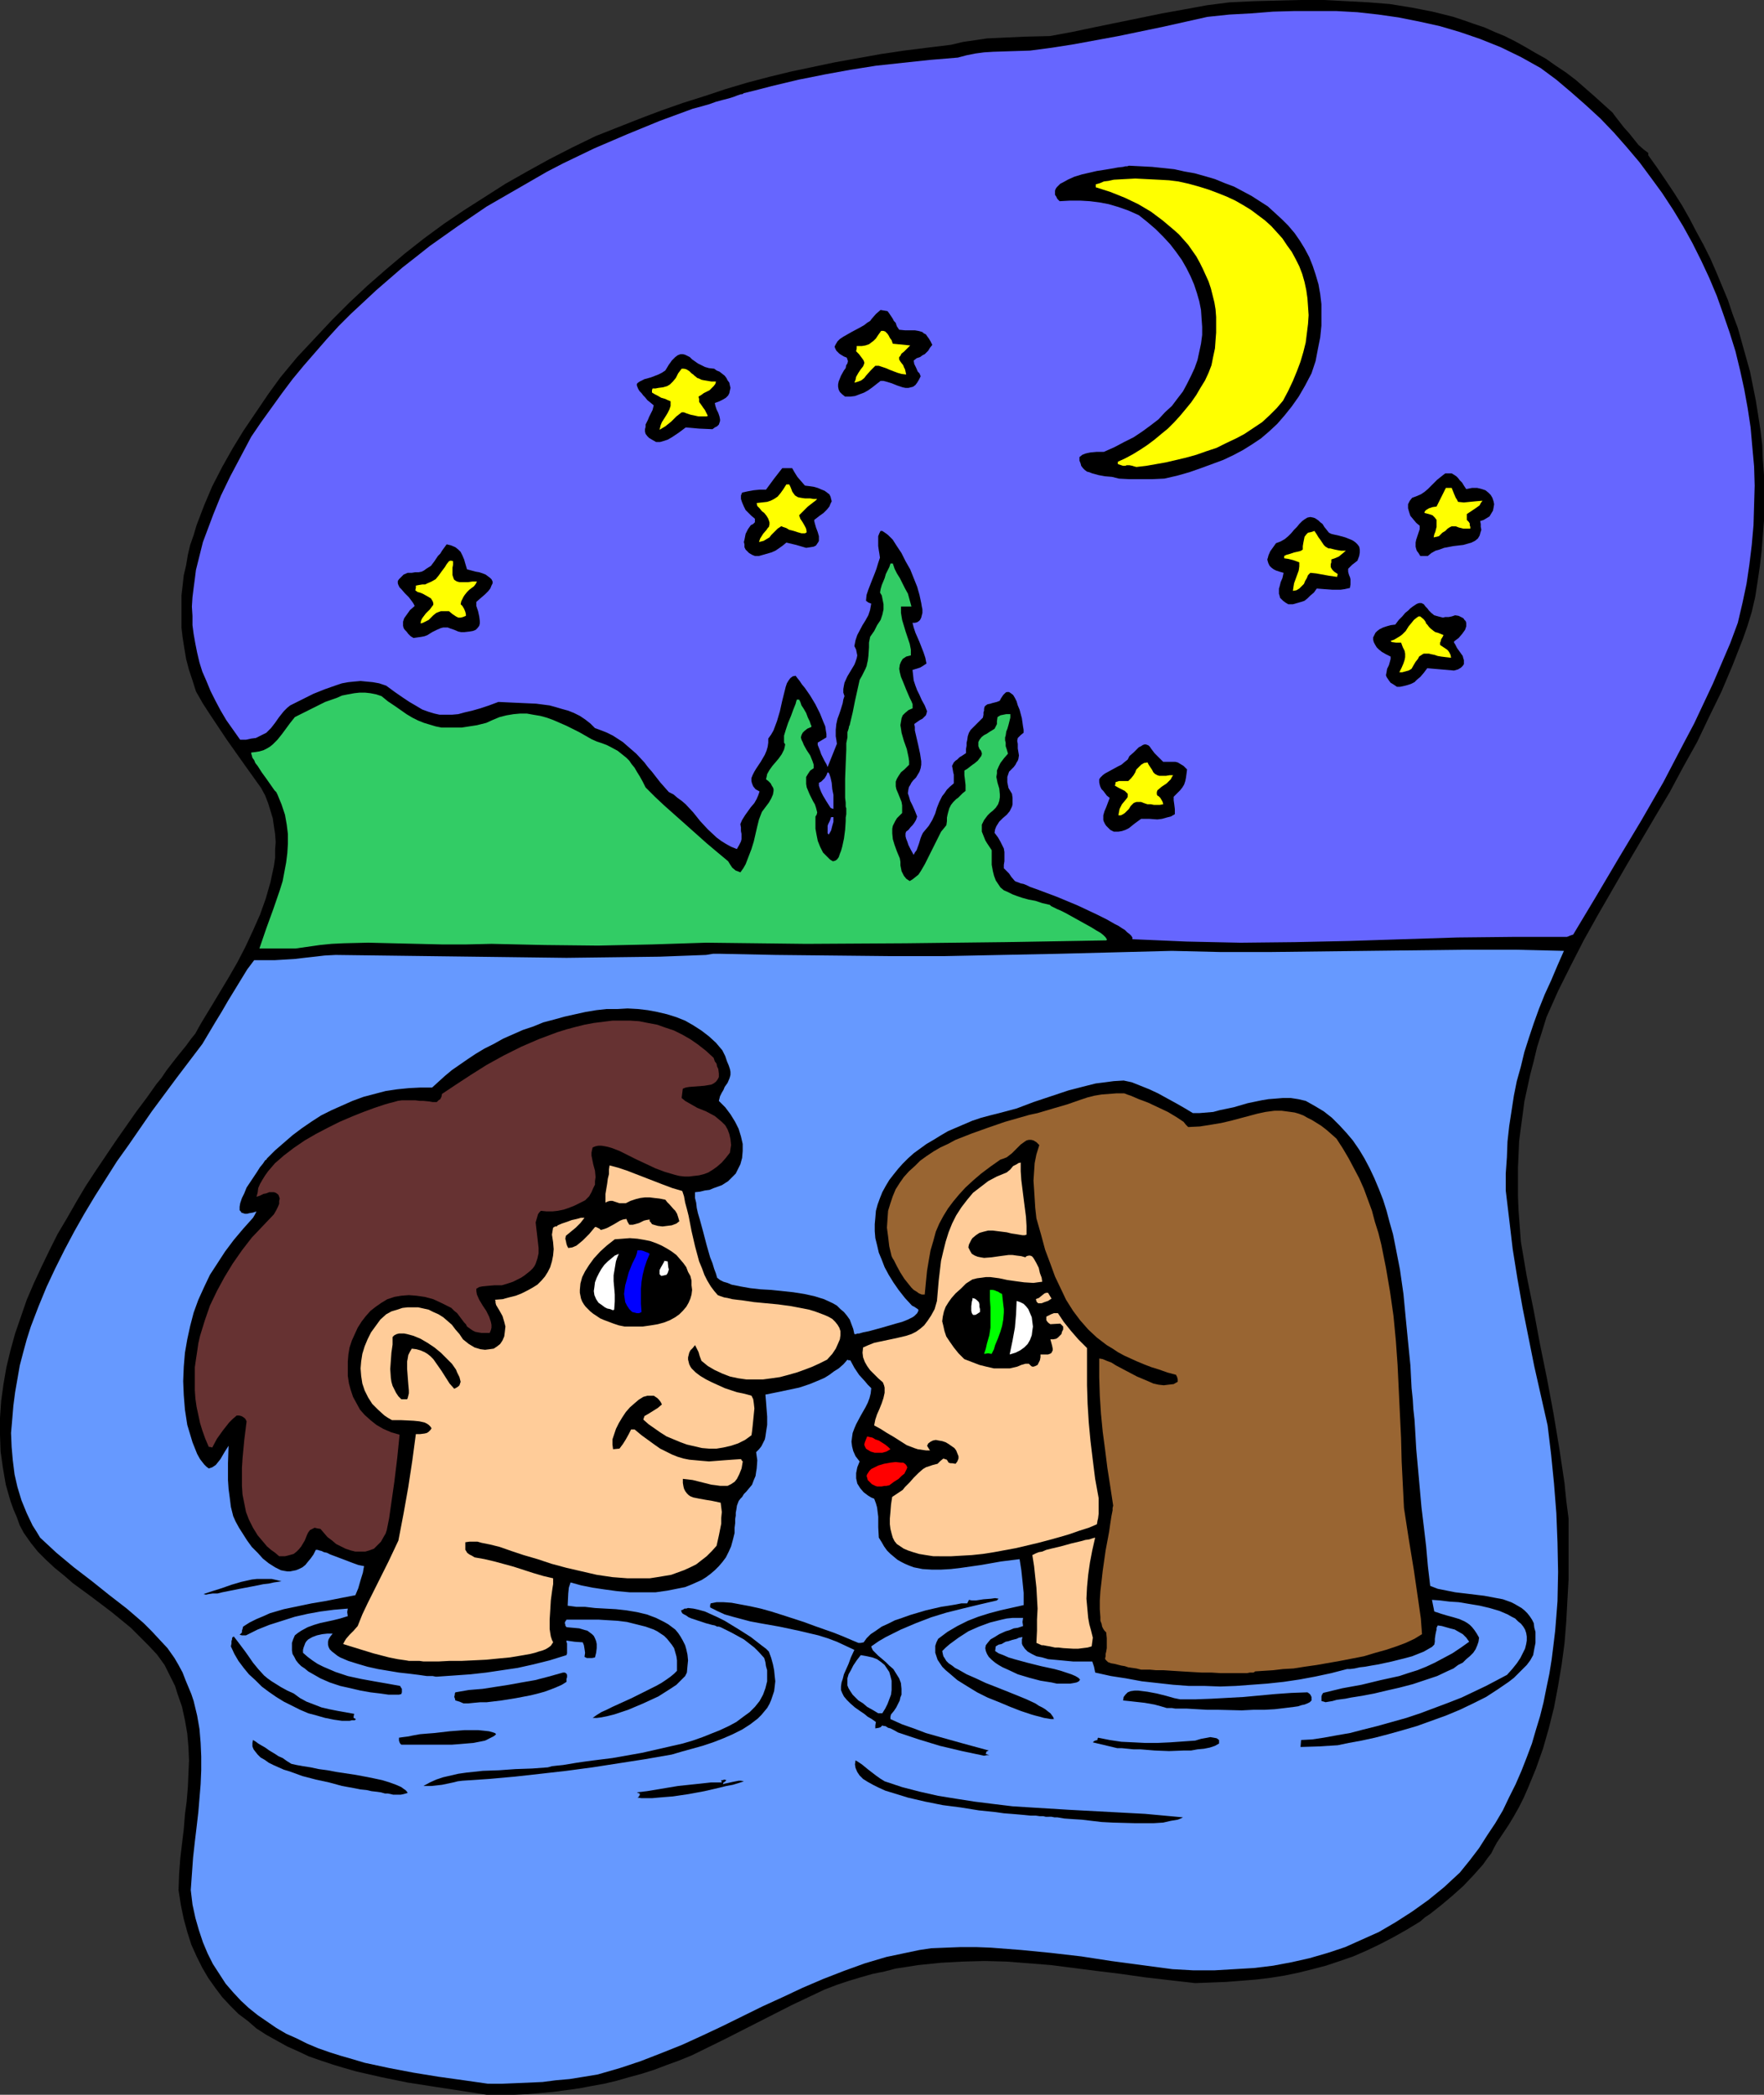 <?xml version="1.0" encoding="UTF-8" standalone="no"?>
<svg
   version="1.0"
   width="129.681mm"
   height="153.993mm"
   id="svg53"
   sodipodi:docname="Swimmers at Night.wmf"
   xmlns:inkscape="http://www.inkscape.org/namespaces/inkscape"
   xmlns:sodipodi="http://sodipodi.sourceforge.net/DTD/sodipodi-0.dtd"
   xmlns="http://www.w3.org/2000/svg"
   xmlns:svg="http://www.w3.org/2000/svg">
  <rect width="100%" height="100%" fill="#333333" stroke="none"/>
  <sodipodi:namedview
     id="namedview53"
     pagecolor="#ffffff"
     bordercolor="#000000"
     borderopacity="0.25"
     inkscape:showpageshadow="2"
     inkscape:pageopacity="0.0"
     inkscape:pagecheckerboard="0"
     inkscape:deskcolor="#d1d1d1"
     inkscape:document-units="mm" />
  <defs
     id="defs1">
    <pattern
       id="WMFhbasepattern"
       patternUnits="userSpaceOnUse"
       width="6"
       height="6"
       x="0"
       y="0" />
  </defs>
  <path
     style="fill:#000000;fill-opacity:1;fill-rule:evenodd;stroke:none"
     d="m 135.259,582.02 -14.706,-2.262 -7.272,-1.131 -7.11,-1.454 -7.11,-1.616 -3.394,-0.97 -3.232,-0.969 -3.394,-1.131 -3.232,-1.131 -3.07,-1.454 -2.909,-1.293 -2.909,-1.616 -2.909,-1.616 -2.747,-1.777 -2.424,-2.101 -2.586,-1.939 -2.262,-2.262 -2.262,-2.424 -1.939,-2.585 -1.939,-2.747 -1.616,-2.747 -1.616,-3.232 -1.454,-3.232 -1.131,-3.555 -0.97,-3.555 -0.808,-3.878 -0.646,-4.201 0.162,-4.524 0.323,-4.363 0.485,-4.04 0.485,-4.04 0.323,-4.04 0.485,-3.716 0.323,-3.878 0.162,-3.716 0.162,-3.716 -0.162,-3.716 -0.323,-3.716 -0.646,-3.716 -0.808,-3.716 -1.293,-3.716 -0.646,-2.101 -0.97,-1.939 -0.97,-1.939 -0.97,-1.939 -2.101,-2.908 -2.424,-2.585 -2.424,-2.424 -2.424,-2.424 -5.333,-4.363 -5.333,-4.04 -5.494,-4.04 -2.424,-2.101 -2.586,-2.101 -2.424,-2.262 -2.262,-2.262 -1.939,-2.424 -1.939,-2.747 -1.131,-2.101 -0.808,-2.262 -0.97,-2.262 -0.808,-2.262 -1.293,-4.524 L 0.808,407.834 0.162,403.31 0,398.624 v -4.686 l 0.323,-4.686 0.646,-4.686 0.808,-4.686 1.131,-4.686 1.293,-4.686 1.616,-4.686 1.616,-4.686 1.939,-4.524 2.101,-4.524 2.262,-4.686 2.262,-4.524 2.586,-4.363 2.586,-4.524 2.586,-4.363 2.747,-4.201 5.656,-8.402 5.656,-8.079 2.909,-3.878 2.747,-3.878 1.454,-1.777 1.293,-1.939 2.747,-3.555 2.747,-3.393 1.293,-1.777 1.293,-1.616 0.97,-1.777 1.131,-1.939 2.262,-3.716 2.424,-4.04 2.424,-4.04 2.424,-4.201 2.262,-4.363 2.101,-4.524 1.939,-4.363 1.616,-4.524 1.293,-4.524 0.485,-2.262 0.485,-2.262 0.323,-2.262 v -2.262 l 0.162,-2.101 -0.162,-2.262 -0.323,-2.101 -0.323,-2.262 -0.646,-2.101 -0.646,-2.101 -0.808,-2.101 -1.131,-2.101 -4.848,-6.786 -4.686,-6.625 -4.525,-6.786 -2.101,-3.232 -1.939,-3.393 -0.97,-3.07 -0.97,-2.908 -0.808,-3.07 -0.485,-2.908 -0.485,-3.07 -0.323,-2.747 v -3.07 -2.908 -2.908 l 0.323,-2.747 0.323,-2.908 0.646,-2.747 0.485,-2.908 0.646,-2.747 0.97,-2.747 0.808,-2.747 2.101,-5.494 2.262,-5.332 2.747,-5.332 2.909,-5.171 3.07,-5.009 3.394,-5.009 3.394,-5.009 3.394,-4.686 4.686,-5.655 4.848,-5.171 4.848,-5.171 4.848,-4.847 5.01,-4.686 5.171,-4.524 5.171,-4.363 5.333,-4.201 5.494,-4.04 5.494,-3.716 5.818,-3.716 5.818,-3.716 5.979,-3.393 6.141,-3.393 6.302,-3.232 6.626,-3.232 6.141,-2.424 6.141,-2.424 5.979,-2.262 5.979,-2.101 6.141,-1.939 5.818,-1.939 5.979,-1.777 6.141,-1.616 5.979,-1.454 6.141,-1.293 6.141,-1.293 6.302,-1.131 6.302,-1.131 6.464,-0.969 6.464,-0.808 6.626,-0.808 3.394,-0.808 3.394,-0.485 3.232,-0.485 3.555,-0.162 6.949,-0.323 6.949,-0.162 6.141,-1.131 6.141,-1.293 12.605,-2.585 6.302,-1.293 6.302,-1.131 6.141,-1.131 6.302,-0.808 6.787,-0.323 L 355.035,0.162 361.499,0 h 6.464 l 6.141,0.323 6.141,0.323 5.979,0.485 5.979,0.969 5.818,1.131 5.818,1.454 2.909,0.969 2.747,0.969 2.909,0.969 2.909,1.293 2.747,1.131 2.909,1.454 2.909,1.616 2.747,1.616 2.909,1.616 2.747,1.939 2.909,1.939 2.747,2.101 5.171,4.524 5.01,4.524 0.323,0.485 0.485,0.646 1.131,1.454 1.131,1.454 1.454,1.616 1.293,1.616 1.293,1.616 1.454,1.293 0.646,0.485 0.646,0.485 v 0.646 l 2.424,3.393 2.424,3.555 2.262,3.393 2.262,3.555 2.101,3.716 1.939,3.716 1.939,3.555 1.939,3.878 1.616,3.716 1.616,3.878 1.616,3.878 1.293,3.878 1.454,3.878 1.131,4.04 1.131,4.04 1.131,4.04 0.808,4.04 0.808,4.04 0.646,4.04 0.646,4.201 0.485,4.04 0.162,4.201 0.323,4.201 v 4.201 4.201 4.201 l -0.323,4.201 -0.323,4.201 -0.485,4.201 -0.646,4.363 -0.646,4.201 -0.97,4.201 -1.131,3.716 -1.293,3.716 -2.909,7.433 -3.07,7.271 -3.394,6.948 -3.394,7.11 -3.878,6.948 -3.717,6.948 -4.04,6.786 -8.08,13.735 -7.918,13.735 -3.878,6.948 -3.555,6.948 -3.555,7.11 -3.232,7.271 -1.293,4.201 -1.293,4.04 -0.97,4.04 -0.97,3.716 -0.808,3.716 -0.808,3.716 -0.485,3.716 -0.485,3.555 -0.485,3.716 -0.162,3.716 -0.162,3.716 v 3.878 3.878 l 0.162,4.201 0.323,4.201 0.323,4.363 1.616,9.533 1.939,9.533 1.778,9.533 1.939,9.533 1.778,9.533 1.616,9.695 1.454,9.695 0.485,4.847 0.646,5.009 v 5.494 5.655 5.817 l -0.323,5.817 -0.323,5.979 -0.485,5.979 -0.808,5.979 -0.97,5.817 -1.131,5.979 -1.454,5.817 -1.616,5.655 -1.939,5.494 -2.262,5.494 -1.131,2.585 -1.293,2.585 -1.454,2.585 -1.454,2.424 -1.616,2.424 -1.616,2.424 -0.808,1.454 -0.808,1.616 -1.131,1.454 -1.131,1.616 -2.586,2.908 -2.909,3.07 -3.07,2.747 -3.07,2.585 -3.07,2.424 -1.454,0.969 -1.293,1.131 -3.717,2.262 -3.717,2.101 -3.717,1.939 -3.717,1.777 -3.717,1.616 -3.717,1.293 -3.878,1.293 -3.717,0.97 -3.878,0.969 -3.878,0.808 -4.04,0.646 -4.04,0.485 -4.04,0.323 -4.202,0.323 -4.202,0.162 -4.363,0.162 -7.11,-0.808 -6.949,-0.808 -6.787,-0.969 -6.626,-0.808 -6.302,-0.808 -6.302,-0.808 -6.141,-0.485 -6.141,-0.485 -6.141,-0.162 -6.141,0.162 -5.979,0.323 -6.302,0.646 -3.07,0.485 -3.232,0.485 -3.07,0.808 -3.232,0.646 -3.394,0.969 -3.232,0.969 -3.394,1.131 -3.394,1.293 -9.211,4.363 -18.422,9.372 -9.211,4.524 -3.555,1.454 -3.555,1.293 -3.394,1.293 -3.555,1.131 -3.555,0.969 -3.394,0.97 -3.394,0.808 -3.555,0.646 -3.394,0.646 -3.555,0.485 -3.555,0.485 -3.555,0.323 -3.717,0.323 -3.717,0.162 h -3.878 z"
     id="path1" />
  <path
     style="fill:#6699ff;fill-opacity:1;fill-rule:evenodd;stroke:none"
     d="m 135.582,578.95 -6.787,-0.97 -6.949,-0.969 -6.949,-1.131 -6.787,-1.293 -6.787,-1.454 -3.232,-0.969 -3.394,-0.97 -3.07,-0.969 -3.232,-1.131 -3.07,-1.293 -2.909,-1.454 -2.909,-1.293 -2.747,-1.616 -2.586,-1.777 -2.586,-1.777 -2.424,-1.939 -2.262,-2.101 -2.101,-2.262 -2.101,-2.424 -1.778,-2.747 -1.778,-2.747 -1.454,-2.908 -1.293,-3.07 -1.131,-3.393 -0.97,-3.393 -0.808,-3.716 -0.485,-4.04 0.323,-4.524 0.323,-4.524 0.485,-4.363 0.485,-4.04 0.485,-4.201 0.323,-3.878 0.323,-3.878 0.162,-3.878 v -3.878 l -0.162,-3.716 -0.323,-3.878 -0.646,-3.716 -0.97,-4.04 -0.646,-1.939 -0.808,-1.939 -0.808,-1.939 -0.808,-2.101 -1.131,-2.101 -1.131,-1.939 -1.939,-2.747 -2.262,-2.424 -2.101,-2.262 -2.262,-2.262 -2.424,-2.101 -2.262,-1.939 -5.01,-3.878 -4.848,-3.878 -4.848,-3.716 -4.848,-4.04 -4.525,-4.201 -0.97,-1.616 -1.131,-1.777 -1.616,-3.393 -1.454,-3.555 -1.131,-3.716 -0.808,-3.555 -0.485,-3.878 -0.323,-3.716 -0.162,-3.878 0.323,-3.716 0.323,-3.878 0.485,-3.716 0.646,-3.716 0.646,-3.716 0.97,-3.716 0.97,-3.555 1.131,-3.555 2.101,-5.494 2.262,-5.494 2.424,-5.171 2.586,-5.171 2.747,-5.171 2.747,-4.847 2.909,-4.847 3.07,-4.847 3.07,-4.847 3.232,-4.524 6.464,-9.372 6.949,-9.372 7.11,-9.372 3.555,-5.979 1.778,-2.908 1.778,-3.07 3.555,-5.817 1.778,-2.908 1.939,-2.585 h 2.909 2.747 l 5.494,-0.323 2.747,-0.323 2.909,-0.323 2.747,-0.323 3.07,-0.162 25.533,0.323 25.694,0.323 12.928,0.162 12.928,-0.162 12.928,-0.162 12.928,-0.485 1.939,-0.323 h 1.939 l 15.514,0.323 15.675,0.162 15.675,0.162 h 15.675 l 15.675,-0.323 15.837,-0.323 31.512,-0.808 13.574,0.323 h 13.574 l 27.149,-0.323 27.472,-0.323 h 13.574 l 13.574,0.323 -1.778,4.04 -1.778,4.201 -1.778,3.878 -1.616,4.04 -1.454,4.04 -1.293,3.878 -1.293,4.04 -0.97,4.04 -1.131,4.04 -0.808,4.04 -0.646,4.201 -0.646,4.201 -0.485,4.363 -0.162,4.363 -0.323,4.524 v 4.686 l 0.97,8.079 0.97,8.241 1.293,8.079 1.454,8.241 1.616,8.079 1.616,8.079 3.717,16.481 0.97,8.079 0.808,8.079 0.646,8.241 0.323,8.241 0.162,8.079 -0.162,8.079 -0.323,4.201 -0.323,4.04 -0.485,4.04 -0.485,3.878 -0.646,4.04 -0.808,3.878 -0.808,4.04 -0.97,3.878 -1.131,3.716 -1.131,3.878 -1.454,3.878 -1.454,3.716 -1.616,3.716 -1.778,3.555 -1.778,3.716 -2.101,3.555 -2.262,3.393 -2.262,3.555 -2.586,3.393 -2.747,3.393 -2.101,1.939 -2.262,2.101 -4.363,3.555 -4.525,3.232 -4.525,2.908 -4.686,2.747 -4.686,2.101 -4.686,2.101 -4.848,1.616 -5.01,1.454 -5.01,1.131 -5.171,0.969 -5.333,0.646 -5.494,0.323 -5.494,0.323 h -5.818 l -5.818,-0.323 -16.968,-2.262 -8.403,-1.293 -8.403,-0.969 -8.242,-0.808 -8.403,-0.646 -4.202,-0.162 h -4.202 l -4.202,0.162 -4.04,0.162 -3.232,0.485 -3.07,0.646 -3.07,0.646 -3.07,0.646 -5.979,1.777 -5.818,2.101 -5.818,2.262 -5.656,2.424 -5.494,2.585 -5.656,2.585 -11.15,5.494 -5.494,2.585 -5.656,2.585 -5.656,2.262 -5.818,2.262 -5.818,1.939 -6.141,1.777 -3.878,0.646 -4.04,0.646 -3.717,0.323 -3.717,0.485 -3.717,0.162 -3.717,0.162 -3.878,0.162 z"
     id="path2" />
  <path
     style="fill:#000000;fill-opacity:1;fill-rule:evenodd;stroke:none"
     d="m 109.565,498.643 h -0.323 l -0.646,-0.162 -0.808,-0.162 h -0.808 l -1.131,-0.323 -1.131,-0.162 -1.454,-0.162 -1.454,-0.323 -1.616,-0.162 -1.616,-0.323 -3.555,-0.646 -3.555,-0.969 -3.717,-0.808 -3.717,-0.969 -3.555,-1.293 -1.616,-0.485 -1.454,-0.646 -1.454,-0.646 -1.293,-0.646 -1.131,-0.808 -1.131,-0.646 -0.808,-0.808 -0.646,-0.808 -0.485,-0.646 -0.323,-0.808 v -0.97 l 0.162,-0.808 0.808,0.485 0.646,0.485 0.808,0.485 1.131,0.646 1.131,0.808 0.808,0.485 0.808,0.485 0.97,0.646 1.131,0.485 1.131,0.808 1.293,0.808 1.454,0.323 1.778,0.323 2.101,0.323 2.262,0.485 2.424,0.323 2.586,0.485 5.333,0.808 2.586,0.485 2.424,0.485 2.262,0.485 2.101,0.646 1.778,0.646 1.454,0.646 0.646,0.485 0.485,0.323 0.323,0.323 0.323,0.485 -1.131,0.323 -0.808,0.162 h -0.808 z"
     id="path3" />
  <path
     style="fill:#000000;fill-opacity:1;fill-rule:evenodd;stroke:none"
     d="m 117.645,496.22 1.778,-0.969 1.778,-0.808 1.939,-0.646 2.101,-0.485 2.101,-0.485 2.262,-0.323 4.525,-0.485 4.525,-0.162 4.525,-0.323 4.686,-0.162 4.363,-0.323 1.131,-0.323 1.454,-0.162 1.616,-0.162 1.939,-0.323 1.939,-0.323 2.262,-0.323 2.424,-0.323 2.586,-0.323 2.586,-0.323 2.747,-0.485 5.494,-0.97 5.656,-1.293 5.656,-1.293 2.747,-0.808 2.747,-0.969 2.424,-0.97 2.424,-0.969 2.424,-1.131 2.101,-1.131 1.939,-1.454 1.778,-1.293 1.454,-1.454 1.293,-1.616 0.97,-1.777 0.646,-1.777 0.485,-1.939 v -0.97 -0.969 -1.131 l -0.323,-1.131 -0.162,-1.131 -0.323,-1.131 -1.454,-1.616 -1.293,-1.293 -1.454,-1.131 -1.454,-1.131 -3.232,-1.777 -1.616,-0.808 -1.616,-0.808 -0.485,-0.162 h -0.485 l -0.646,-0.323 -0.808,-0.162 -1.778,-0.485 -1.939,-0.646 -1.939,-0.646 -0.808,-0.323 -0.646,-0.485 -0.646,-0.323 -0.485,-0.323 -0.162,-0.323 -0.162,-0.485 0.485,-0.162 0.485,-0.323 h 0.485 l 0.485,-0.162 1.454,0.162 1.454,0.323 1.778,0.485 1.778,0.808 1.778,0.808 1.939,0.97 3.717,2.262 1.778,1.131 1.778,1.131 1.454,1.131 1.454,1.131 1.293,0.969 0.808,0.808 0.646,1.777 0.485,1.777 0.323,1.616 0.162,1.616 0.162,1.454 -0.162,1.454 -0.162,1.293 -0.808,2.424 -0.485,1.131 -0.646,1.131 -0.808,0.969 -0.808,0.97 -0.97,0.969 -2.101,1.616 -2.262,1.454 -2.586,1.293 -2.586,1.131 -2.909,1.131 -2.909,0.969 -2.909,0.808 -2.909,0.808 -2.747,0.808 -7.434,1.293 -7.272,1.131 -7.272,1.131 -7.272,0.97 -7.11,0.808 -7.272,0.808 -7.272,0.646 -7.272,0.485 -1.293,0.162 -0.646,0.162 -0.646,0.162 -3.07,0.646 -1.454,0.162 -1.454,0.162 h -1.293 z"
     id="path4" />
  <path
     style="fill:#000000;fill-opacity:1;fill-rule:evenodd;stroke:none"
     d="m 177.113,499.451 0.323,-0.162 0.162,-0.323 0.162,-0.162 v -0.485 l -0.485,-0.162 -0.323,-0.162 2.747,-0.323 2.909,-0.485 5.818,-0.969 6.141,-0.646 2.909,-0.323 h 3.07 l -0.162,-0.646 h 0.485 l 0.323,-0.162 0.646,0.162 -0.323,0.323 -0.162,0.162 -0.323,0.162 -0.162,0.485 0.485,-0.162 0.808,-0.162 1.454,-0.323 1.616,-0.323 h 0.646 l 0.808,0.162 -1.454,0.485 -1.616,0.485 -1.778,0.323 -1.939,0.485 -4.202,0.969 -4.363,0.808 -4.363,0.646 -2.101,0.162 -1.939,0.162 -1.778,0.162 h -1.616 -1.293 z"
     id="path5" />
  <path
     style="fill:#000000;fill-opacity:1;fill-rule:evenodd;stroke:none"
     d="m 291.041,504.783 h -0.485 l -0.646,-0.162 h -0.97 l -1.131,-0.162 h -1.454 l -1.616,-0.162 -1.778,-0.162 -1.939,-0.162 -2.101,-0.162 -2.262,-0.323 -4.686,-0.485 -5.01,-0.808 -5.01,-0.646 -4.848,-0.969 -4.848,-1.131 -2.101,-0.646 -2.101,-0.646 -2.101,-0.646 -1.778,-0.808 -1.616,-0.808 -1.454,-0.808 -1.293,-0.808 -0.97,-0.969 -0.646,-0.97 -0.485,-1.131 -0.162,-0.97 0.162,-1.131 0.808,0.485 0.97,0.646 1.778,1.454 2.101,1.616 1.131,0.808 1.293,0.808 4.848,1.616 5.01,1.293 5.01,1.131 5.01,0.808 5.171,0.808 5.171,0.646 5.333,0.646 5.171,0.323 10.504,0.646 21.17,1.131 10.504,0.969 -0.646,0.323 -0.808,0.323 -0.97,0.162 -0.97,0.162 -2.101,0.485 -2.586,0.162 h -2.586 -2.909 l -5.979,-0.162 -3.07,-0.162 -2.747,-0.323 -2.747,-0.323 -2.586,-0.162 -2.262,-0.162 -1.939,-0.323 h -0.808 l -0.808,-0.162 h -0.646 z"
     id="path6" />
  <path
     style="fill:#000000;fill-opacity:1;fill-rule:evenodd;stroke:none"
     d="m 111.504,484.747 -0.323,-0.323 -0.162,-0.323 -0.162,-0.485 v -0.485 -0.323 l 1.131,-0.162 1.293,-0.162 1.616,-0.323 1.778,-0.323 1.939,-0.162 2.101,-0.162 4.202,-0.485 4.202,-0.323 h 3.717 l 1.616,0.162 1.454,0.162 1.131,0.323 0.485,0.162 0.323,0.323 -0.323,0.323 -0.485,0.323 -0.97,0.485 -1.293,0.646 -1.616,0.323 -1.616,0.323 -1.939,0.162 -1.939,0.162 -2.101,0.162 h -4.04 -5.818 -1.616 -1.454 z"
     id="path7" />
  <path
     style="fill:#000000;fill-opacity:1;fill-rule:evenodd;stroke:none"
     d="m 95.021,478.122 -2.262,-0.323 -2.424,-0.485 -2.262,-0.646 -2.424,-0.646 -2.262,-0.969 -2.262,-1.131 -2.262,-1.131 -2.101,-1.293 -2.101,-1.454 -1.939,-1.454 -1.778,-1.777 -1.778,-1.616 -1.454,-1.777 -1.454,-1.939 -1.131,-1.939 -0.97,-2.101 0.162,-0.808 v -0.646 l 0.162,-0.485 v -0.323 l 0.162,-0.323 0.323,-0.162 1.131,1.454 0.97,1.293 0.97,1.293 0.808,1.131 1.454,2.101 1.454,1.777 1.616,1.777 0.97,0.808 1.131,0.808 1.293,0.808 1.293,0.808 1.778,0.97 1.778,0.808 1.778,1.293 1.778,0.969 2.101,0.808 2.101,0.808 2.101,0.485 2.424,0.485 4.525,0.808 -0.162,0.646 v 0.485 l 0.323,0.162 0.323,0.162 -0.162,0.162 -0.162,0.162 h -0.323 -0.485 l -0.646,0.162 h -0.808 z"
     id="path8" />
  <path
     style="fill:#000000;fill-opacity:1;fill-rule:evenodd;stroke:none"
     d="m 273.427,487.817 -3.07,-0.646 -3.07,-0.646 -6.141,-1.454 -5.818,-1.777 -5.818,-1.939 -1.131,-0.646 -0.97,-0.485 -0.646,-0.162 -0.485,-0.323 -0.323,-0.162 h -0.323 l -0.485,-0.162 -0.485,0.485 -0.485,0.162 -0.97,0.162 v -0.323 -0.485 l 0.162,-0.969 -1.131,-0.808 -1.131,-0.646 -0.97,-0.808 -0.97,-0.646 -1.616,-1.131 -1.293,-1.131 -0.97,-0.969 -0.808,-0.97 -0.485,-0.969 -0.323,-0.808 v -0.969 l 0.162,-1.131 0.323,-0.969 0.323,-1.293 0.646,-1.454 0.646,-1.454 0.646,-1.777 0.97,-2.101 -2.424,-1.131 -2.424,-1.131 -2.586,-0.97 -2.586,-0.808 -2.747,-0.646 -2.747,-0.646 -5.333,-1.131 -5.494,-0.969 -2.586,-0.485 -2.424,-0.646 -2.424,-0.646 -2.262,-0.646 -2.101,-0.969 -1.939,-0.97 v -0.646 l 0.162,-0.485 0.808,-0.162 0.808,-0.162 h 0.97 0.97 l 2.262,0.162 2.586,0.485 2.586,0.485 2.909,0.646 2.909,0.808 3.07,0.97 5.979,1.939 3.07,1.131 2.747,0.97 2.747,0.969 2.424,0.969 2.262,0.97 1.939,0.808 h 0.646 l 0.808,-0.162 0.808,-1.131 1.131,-1.131 1.454,-0.969 1.616,-1.131 1.778,-0.808 1.939,-0.969 1.939,-0.646 2.262,-0.808 4.363,-1.293 4.202,-0.97 2.101,-0.323 1.939,-0.323 1.616,-0.323 h 1.616 l 0.485,-0.97 0.808,0.162 h 1.131 l 2.101,-0.323 2.101,-0.162 1.131,-0.162 0.97,0.162 -0.485,0.485 -4.848,1.131 -4.686,1.131 -4.525,1.131 -4.202,1.293 -4.202,1.616 -4.202,1.777 -1.939,0.969 -2.262,1.131 -1.939,1.131 -2.101,1.454 0.162,0.485 0.323,0.646 0.646,0.646 0.808,0.808 0.97,0.808 1.131,0.97 0.97,0.969 1.131,0.97 0.808,1.293 0.808,1.293 0.485,1.293 0.162,1.616 v 0.646 0.969 l -0.323,0.808 -0.162,0.808 -0.485,0.969 -0.485,0.97 -0.646,0.969 -0.808,0.97 -0.162,0.646 v 0.646 l 3.232,1.454 3.232,1.131 3.394,1.293 3.394,0.97 6.949,1.939 3.555,0.969 3.555,0.969 -0.646,0.323 -0.162,0.646 0.485,0.162 0.485,0.162 h -0.646 z"
     id="path9" />
  <path
     style="fill:#000000;fill-opacity:1;fill-rule:evenodd;stroke:none"
     d="m 164.67,477.314 1.131,-0.808 1.293,-0.808 1.454,-0.646 1.616,-0.808 1.778,-0.808 3.555,-1.616 1.616,-0.808 3.555,-1.777 1.616,-0.808 1.454,-0.808 1.454,-0.97 1.131,-0.808 0.97,-0.808 0.808,-0.808 v -1.454 -1.454 l -0.162,-1.131 -0.323,-1.131 -0.323,-1.131 -0.646,-0.969 -0.646,-0.808 -0.646,-0.808 -0.808,-0.808 -1.939,-1.293 -0.97,-0.485 -2.262,-0.808 -2.586,-0.646 -2.586,-0.646 -2.586,-0.323 -2.747,-0.162 -2.586,-0.162 h -2.586 -4.363 -1.939 l -0.162,0.323 -0.162,0.162 -0.162,0.485 0.162,0.323 v 0.323 l 0.323,0.485 1.778,0.162 1.778,0.162 1.616,0.485 0.646,0.162 0.646,0.485 0.646,0.485 0.485,0.485 0.323,0.646 0.323,0.808 0.162,0.808 v 1.131 l -0.162,1.293 -0.323,1.293 -0.808,0.162 h -0.808 -0.646 l -0.646,-0.323 0.162,-1.131 -0.162,-1.131 -0.162,-0.969 -0.323,-0.808 -2.262,-0.162 -2.262,-0.323 v 0.323 l 0.162,0.485 v 0.97 1.293 0.485 l -0.162,0.485 -4.686,1.454 -4.525,1.131 -4.363,0.969 -4.363,0.646 -4.363,0.646 -4.363,0.485 -4.525,0.323 -4.686,0.323 h -0.485 l -0.808,-0.162 h -0.808 -0.808 l -1.131,-0.162 -1.131,-0.162 -2.586,-0.323 -2.909,-0.323 -2.909,-0.485 -2.909,-0.485 -2.909,-0.646 -2.747,-0.808 -2.586,-0.808 -1.131,-0.485 -1.131,-0.485 -0.808,-0.485 -0.808,-0.646 -0.646,-0.485 -0.646,-0.646 -0.323,-0.646 -0.162,-0.646 v -0.808 l 0.162,-0.646 0.485,-0.808 0.646,-0.808 h -1.454 l -1.454,0.162 -1.454,0.323 -1.293,0.485 -1.131,0.646 -0.485,0.485 -0.323,0.485 -0.485,1.293 -0.162,0.646 v 0.808 l 1.293,1.131 1.293,0.969 1.454,0.97 1.616,0.808 3.394,1.454 3.394,1.131 3.717,0.808 3.555,0.646 3.717,0.646 3.555,0.646 0.162,0.323 0.323,0.485 v 0.485 0.485 l -0.162,0.485 -0.646,0.162 h -0.808 -0.97 -1.131 l -2.262,-0.323 -2.747,-0.323 -2.747,-0.485 -2.747,-0.646 -2.909,-0.646 -2.909,-0.97 -2.586,-1.131 -2.262,-1.293 -1.131,-0.646 -0.97,-0.808 -0.97,-0.646 -0.808,-0.808 -0.646,-0.808 -0.485,-0.969 -0.485,-0.808 -0.162,-0.97 v -0.969 -1.131 l 0.323,-0.969 0.485,-1.131 0.808,-0.646 0.97,-0.646 1.778,-0.969 1.778,-0.646 1.616,-0.485 3.717,-0.808 1.939,-0.485 2.101,-0.646 -0.162,-1.131 0.162,-0.969 -3.878,0.323 -3.717,0.485 -3.555,0.646 -3.555,0.808 -3.555,1.131 -3.555,1.131 -3.232,1.293 -3.232,1.616 h -0.808 -0.323 l -0.646,-0.162 0.323,-0.323 0.323,-0.323 v -0.485 l 0.162,-0.485 0.162,-0.646 1.778,-1.131 1.939,-0.97 1.939,-0.808 1.778,-0.808 3.878,-1.131 3.878,-0.808 3.878,-0.808 1.939,-0.323 1.939,-0.323 4.04,-0.808 4.202,-0.808 0.808,-1.939 0.646,-2.262 0.646,-2.101 0.162,-0.969 0.162,-0.808 -0.808,-0.162 -0.808,-0.162 -1.778,-0.646 -2.101,-0.808 -3.878,-1.454 -0.97,-0.485 -0.808,-0.162 -0.646,-0.323 -0.646,-0.162 -0.485,-0.162 h -0.485 l -0.646,1.293 -0.808,1.131 -0.808,0.97 -0.646,0.808 -0.808,0.646 -0.97,0.485 -0.808,0.323 -0.808,0.162 -0.808,0.162 H 79.83 l -0.97,-0.162 -0.808,-0.162 -1.616,-0.808 -1.778,-1.131 -1.616,-1.293 -1.454,-1.616 -1.616,-1.616 -1.293,-1.777 -1.131,-1.777 -1.131,-1.777 -0.97,-1.777 -0.646,-1.454 -0.646,-2.585 -0.323,-2.585 -0.323,-2.424 -0.162,-2.424 v -4.686 l 0.162,-4.847 -1.131,1.777 -1.131,1.939 -0.646,0.808 -0.646,0.808 -0.97,0.646 -0.97,0.323 -0.646,-0.485 -0.646,-0.646 -1.131,-1.454 -0.808,-1.454 -0.646,-1.616 -0.646,-1.616 -0.485,-1.616 -0.485,-1.616 -0.485,-1.616 -0.646,-4.201 -0.323,-4.04 -0.162,-3.878 0.162,-4.04 0.323,-3.878 0.646,-3.716 0.808,-3.716 0.97,-3.716 1.293,-3.555 1.616,-3.555 1.616,-3.393 2.101,-3.232 2.101,-3.232 2.424,-3.232 2.586,-3.07 2.747,-3.07 0.485,-0.808 0.485,-0.969 -0.97,0.323 -0.97,0.162 -0.646,0.162 h -0.646 l -0.485,-0.162 -0.485,-0.162 -0.162,-0.323 -0.323,-0.323 v -0.323 -0.646 l 0.162,-0.969 0.485,-1.454 0.646,-1.293 0.646,-1.616 0.97,-1.454 1.939,-2.908 0.808,-1.293 0.808,-0.97 0.646,-0.969 0.323,-0.162 0.162,-0.323 2.262,-2.262 2.424,-2.101 2.424,-2.101 2.586,-1.939 2.586,-1.777 2.747,-1.777 2.909,-1.454 2.909,-1.293 2.909,-1.293 3.07,-1.131 3.07,-0.808 3.07,-0.808 3.232,-0.485 3.232,-0.323 3.232,-0.162 h 3.232 l 1.778,-1.616 1.778,-1.616 1.939,-1.616 2.101,-1.454 2.101,-1.454 2.424,-1.616 2.424,-1.454 2.586,-1.293 2.586,-1.454 5.494,-2.424 2.909,-0.969 2.747,-1.131 3.07,-0.808 2.909,-0.808 2.909,-0.646 2.909,-0.646 2.909,-0.485 2.909,-0.323 h 3.07 l 2.747,-0.162 2.909,0.162 2.747,0.323 2.586,0.485 2.747,0.646 2.586,0.808 2.424,0.969 2.262,1.293 2.262,1.454 2.101,1.616 1.939,1.777 1.778,2.101 0.808,1.616 0.485,1.454 0.485,1.131 0.323,0.969 0.162,0.808 v 0.808 l -0.162,0.646 -0.162,0.485 -0.485,1.131 -0.808,1.131 -0.323,0.808 -0.485,0.808 -0.485,0.969 -0.323,1.293 1.778,1.777 1.454,1.939 1.293,2.101 0.97,1.939 0.646,2.101 0.485,2.101 v 1.939 l -0.162,1.939 -0.485,1.777 -0.808,1.616 -0.485,0.969 -0.646,0.646 -0.646,0.646 -0.808,0.808 -1.778,1.131 -2.262,0.808 -1.131,0.485 -1.293,0.162 -1.293,0.323 -1.454,0.162 v 0.646 0.969 l 0.323,1.293 0.162,1.454 0.323,1.454 0.485,1.616 0.97,3.555 0.97,3.716 0.97,3.393 0.646,1.616 0.485,1.616 0.485,1.293 0.323,1.131 0.808,0.646 0.97,0.485 1.131,0.323 1.131,0.485 2.424,0.485 2.747,0.485 2.909,0.323 2.909,0.162 6.141,0.646 3.07,0.485 2.909,0.646 2.586,0.808 2.424,1.131 1.131,0.646 0.97,0.969 0.97,0.808 0.808,0.969 0.808,1.131 0.485,1.293 0.485,1.293 0.323,1.454 h 0.162 0.323 l 0.323,-0.162 h 0.485 l 1.131,-0.323 1.616,-0.323 1.778,-0.485 1.778,-0.485 3.878,-1.131 1.778,-0.485 1.616,-0.646 1.293,-0.646 0.485,-0.323 0.485,-0.485 0.323,-0.323 0.162,-0.323 0.162,-0.323 v -0.323 l -0.162,-0.162 -0.485,-0.323 -0.485,-0.323 -0.646,-0.323 -1.939,-2.101 -1.778,-2.262 -1.454,-2.101 -1.293,-2.101 -1.131,-2.101 -0.808,-2.101 -0.808,-1.939 -0.485,-2.101 -0.485,-1.939 -0.162,-1.939 v -1.939 l 0.162,-1.777 0.162,-1.939 0.485,-1.777 0.646,-1.777 0.646,-1.616 0.97,-1.777 0.97,-1.616 1.131,-1.454 1.293,-1.616 1.293,-1.454 1.454,-1.454 1.616,-1.454 1.778,-1.293 1.778,-1.293 1.939,-1.131 2.101,-1.293 1.939,-1.131 2.262,-0.97 4.525,-1.939 2.424,-0.808 2.424,-0.646 2.586,-0.646 4.848,-1.293 4.686,-1.777 4.848,-1.616 4.848,-1.616 5.01,-1.293 2.586,-0.646 2.586,-0.323 2.424,-0.323 2.747,-0.162 2.262,0.485 2.424,0.969 2.424,0.97 2.424,1.131 5.01,2.747 2.262,1.293 2.424,1.454 h 1.778 l 1.939,-0.162 1.939,-0.162 1.778,-0.485 3.878,-0.808 3.878,-1.131 3.878,-0.808 1.939,-0.323 2.101,-0.162 1.939,-0.162 h 2.101 l 2.101,0.323 2.101,0.485 2.586,1.454 2.424,1.454 2.262,1.777 2.101,2.101 1.939,2.101 1.778,2.101 1.778,2.585 1.454,2.424 1.454,2.747 1.293,2.747 1.293,3.07 1.131,2.908 0.97,3.07 0.808,3.07 0.97,3.393 0.646,3.232 1.293,6.625 0.97,6.786 0.646,6.786 0.646,6.625 0.646,6.463 0.162,3.232 0.162,3.07 0.323,3.07 0.162,2.747 0.323,2.908 0.162,2.585 0.323,5.655 0.485,5.332 0.97,10.826 0.646,5.332 0.646,5.494 0.485,5.494 0.646,5.494 2.101,0.808 2.424,0.485 2.424,0.485 2.747,0.323 5.333,0.646 2.586,0.485 2.586,0.485 2.262,0.808 0.97,0.485 1.939,1.131 0.808,0.646 0.808,0.808 0.646,0.808 0.646,0.969 0.485,0.97 0.162,1.293 0.323,1.131 v 1.454 1.616 l -0.323,1.616 -0.323,1.777 -0.808,1.454 -0.97,1.293 -1.131,1.131 -1.293,1.293 -1.131,1.131 -1.454,1.131 -3.07,2.101 -3.232,2.101 -3.555,1.777 -3.717,1.777 -3.878,1.616 -4.04,1.454 -4.04,1.454 -3.878,1.131 -4.04,1.131 -3.717,0.969 -3.717,0.808 -3.555,0.646 -3.07,0.646 -5.171,0.323 -5.171,0.162 0.162,-1.939 3.07,-0.162 3.232,-0.485 3.555,-0.646 3.717,-0.646 3.717,-0.969 3.878,-0.97 4.04,-1.131 4.04,-1.131 3.878,-1.293 3.878,-1.454 3.878,-1.454 3.717,-1.454 3.394,-1.616 3.394,-1.616 3.07,-1.616 2.747,-1.454 1.454,-1.616 1.293,-1.616 0.97,-1.454 0.646,-1.293 0.646,-1.293 0.323,-1.293 0.162,-0.969 v -1.131 l -0.162,-0.969 -0.323,-0.969 -0.485,-0.808 -0.646,-0.808 -0.808,-0.646 -0.808,-0.808 -0.97,-0.485 -1.131,-0.646 -2.262,-0.969 -2.747,-0.808 -2.747,-0.646 -2.909,-0.485 -2.909,-0.485 -2.586,-0.162 -2.586,-0.323 -2.262,-0.162 0.323,1.616 0.323,1.616 1.939,0.646 1.616,0.485 1.778,0.485 1.616,0.485 1.454,0.646 0.808,0.485 0.646,0.485 0.646,0.646 0.646,0.808 0.646,0.969 0.646,1.131 -0.162,1.131 -0.323,0.969 -0.485,1.131 -0.646,0.969 -0.97,0.97 -0.97,0.808 -0.97,0.969 -1.293,0.646 -1.293,0.97 -1.454,0.646 -3.07,1.454 -3.394,1.131 -3.394,1.131 -3.717,0.969 -3.555,0.808 -3.394,0.808 -3.394,0.646 -3.07,0.485 -1.616,0.323 -1.293,0.162 -1.131,0.162 -1.131,0.323 -0.97,0.162 -0.97,0.162 -0.485,-0.162 -0.646,-0.162 v -0.323 -0.485 -0.485 l 0.162,-0.485 0.323,-0.485 5.333,-1.293 5.333,-0.97 5.333,-1.293 5.171,-1.131 2.424,-0.808 2.586,-0.808 2.424,-0.969 2.424,-1.131 2.424,-1.293 2.424,-1.293 2.424,-1.616 2.262,-1.616 -0.808,-1.131 -0.97,-0.97 -1.131,-0.646 -1.131,-0.646 -1.293,-0.323 -1.131,-0.323 -1.131,-0.323 -1.131,-0.162 -0.162,0.323 -0.162,0.323 v 0.485 l -0.162,0.646 -0.162,0.808 -0.162,1.131 v 0.808 l -0.162,0.808 -0.646,0.646 -1.131,0.646 -1.131,0.646 -1.616,0.646 -1.616,0.646 -1.778,0.485 -3.878,0.97 -3.717,0.808 -1.939,0.323 -1.778,0.323 -1.454,0.162 -1.454,0.323 -1.293,0.162 h -0.808 l -4.363,1.131 -4.525,0.97 -4.363,0.808 -4.363,0.646 -4.525,0.485 -4.363,0.323 -4.363,0.323 -4.363,0.162 -4.363,-0.162 h -4.363 l -4.363,-0.323 -4.363,-0.485 -4.363,-0.485 -4.363,-0.808 -4.202,-0.646 -4.363,-0.97 -0.323,-1.616 -0.485,-1.454 h -3.878 -1.454 l -3.394,-0.323 -3.555,-0.323 -1.616,-0.485 -1.616,-0.323 -1.293,-0.646 -1.131,-0.646 -0.808,-0.808 -0.646,-0.969 -0.162,-0.485 v -0.485 -0.646 l 0.162,-0.646 -0.97,0.162 -0.646,0.323 -1.293,0.323 -0.97,0.323 -0.808,0.162 -1.131,0.646 -0.808,0.162 -0.808,0.485 -0.162,1.293 0.97,0.646 1.293,0.485 1.454,0.646 1.616,0.485 1.778,0.485 1.778,0.485 3.878,0.97 3.717,0.808 1.778,0.485 1.454,0.485 1.454,0.485 1.131,0.485 0.808,0.485 0.485,0.485 -0.323,0.485 -0.646,0.323 -0.808,0.162 -0.97,0.162 h -1.131 -1.131 -1.454 l -1.454,-0.323 -3.07,-0.485 -3.07,-0.808 -3.232,-0.969 -2.747,-1.293 -1.454,-0.646 -1.131,-0.646 -0.97,-0.646 -0.97,-0.808 -0.808,-0.808 -0.485,-0.808 -0.323,-0.808 -0.162,-0.808 0.162,-0.808 0.485,-0.646 0.808,-0.969 1.131,-0.646 1.293,-0.808 1.778,-0.808 1.131,-0.323 1.131,-0.485 1.131,-0.162 1.454,-0.485 -0.162,-1.131 0.162,-1.131 h -1.454 -1.454 l -1.616,0.162 -1.454,0.323 -3.232,0.808 -3.07,1.131 -2.909,1.293 -2.747,1.777 -2.424,1.777 -1.131,0.97 -0.97,0.969 0.162,0.808 0.162,0.646 0.323,0.485 0.485,0.808 0.646,0.646 0.97,0.646 0.808,0.646 0.97,0.485 2.262,1.293 2.586,1.131 2.747,1.293 2.909,1.131 5.656,2.262 2.747,1.131 2.424,1.131 0.97,0.646 0.97,0.485 0.808,0.485 0.808,0.646 0.646,0.485 0.485,0.646 0.323,0.485 0.162,0.485 h -0.808 l -0.97,-0.162 -0.97,-0.162 -1.131,-0.323 -1.293,-0.323 -1.131,-0.323 -2.909,-0.97 -2.909,-1.131 -3.07,-1.293 -3.232,-1.293 -2.909,-1.454 -2.909,-1.777 -2.586,-1.616 -1.131,-0.969 -1.131,-0.97 -0.97,-0.808 -0.97,-0.969 -0.646,-0.97 -0.646,-0.969 -0.323,-0.969 -0.323,-0.97 v -0.969 -0.97 l 0.323,-0.969 0.485,-0.97 2.586,-1.939 2.747,-1.616 2.909,-1.454 2.909,-1.131 3.07,-0.969 3.07,-0.808 6.464,-1.454 v -1.777 -1.616 l -0.323,-3.232 -0.323,-3.07 -0.485,-3.07 -2.586,0.323 -2.586,0.323 -5.494,0.97 -5.656,0.808 -2.747,0.323 -2.747,0.162 h -2.586 l -2.586,-0.162 -2.424,-0.485 -1.293,-0.485 -1.131,-0.485 -0.97,-0.485 -1.131,-0.646 -0.97,-0.808 -0.97,-0.808 -0.97,-0.969 -0.808,-1.131 -0.646,-1.131 -0.808,-1.293 -0.162,-2.908 v -2.908 l -0.323,-2.585 -0.323,-1.131 -0.485,-1.293 -0.808,-0.323 -0.808,-0.485 -0.646,-0.485 -0.646,-0.485 -0.97,-1.131 -0.808,-1.293 -0.323,-1.454 v -1.454 l 0.323,-1.616 0.646,-1.616 -1.131,-1.454 -0.646,-1.454 -0.323,-1.293 -0.162,-1.293 0.162,-1.293 0.162,-1.131 0.485,-1.293 0.485,-1.131 1.293,-2.424 1.293,-2.262 0.646,-1.293 0.485,-1.293 0.323,-1.293 0.162,-1.454 -0.97,-0.97 -0.808,-0.969 -1.616,-1.777 -1.293,-1.939 -1.131,-2.101 h -0.485 l -0.323,-0.162 -1.131,1.293 -1.293,1.131 -1.293,0.808 -1.293,0.969 -1.293,0.808 -1.454,0.646 -2.747,1.131 -2.909,0.97 -3.07,0.646 -3.07,0.646 -3.232,0.646 0.162,1.939 0.162,2.101 0.162,2.101 v 2.262 l -0.323,2.101 -0.162,1.131 -0.162,0.808 -0.485,0.969 -0.485,0.97 -0.646,0.808 -0.808,0.808 0.162,1.131 0.162,1.131 -0.162,2.262 -0.162,0.969 -0.162,1.131 -0.485,1.131 -0.485,1.293 -0.808,0.969 -0.808,0.97 -0.646,0.646 -0.485,0.808 -0.485,0.485 -0.485,0.646 -0.485,1.293 -0.162,1.131 -0.162,0.808 v 0.808 l -0.162,0.97 v 1.131 l -0.162,1.293 v 1.454 l -0.485,1.939 -0.485,1.777 -0.646,1.454 -0.808,1.616 -0.97,1.293 -0.97,1.131 -1.131,1.131 -1.131,0.969 -1.293,0.97 -1.293,0.808 -1.454,0.646 -1.454,0.646 -1.616,0.646 -1.616,0.323 -3.232,0.646 -3.394,0.485 h -3.555 -3.555 l -3.555,-0.323 -3.555,-0.485 -3.232,-0.485 -3.232,-0.646 -2.909,-0.808 -0.485,1.454 -0.162,1.616 -0.162,3.393 2.424,0.323 h 2.424 l 2.747,0.323 5.818,0.323 2.909,0.323 2.909,0.485 2.747,0.646 2.586,0.97 2.262,1.131 1.131,0.646 1.939,1.454 0.808,0.969 0.646,0.969 0.646,1.131 0.646,1.293 0.323,1.131 0.323,1.454 0.162,1.616 -0.162,1.616 -0.162,1.777 -0.485,0.97 -1.131,1.131 -1.293,1.293 -1.454,0.97 -1.778,1.131 -1.778,1.131 -2.101,0.97 -2.101,0.969 -4.202,1.777 -1.939,0.646 -1.939,0.646 -1.939,0.485 -1.616,0.323 -1.293,0.162 z"
     id="path10" />
  <path
     style="fill:#000000;fill-opacity:1;fill-rule:evenodd;stroke:none"
     d="m 128.795,473.275 -1.131,-0.485 -1.131,-0.323 -0.162,-0.646 -0.162,-0.323 0.162,-0.646 v -0.323 l 0.162,-0.323 3.717,-0.646 3.878,-0.323 7.272,-1.131 3.555,-0.646 3.717,-0.646 3.717,-0.969 4.04,-1.131 h 0.485 l 0.323,0.162 0.162,0.162 0.162,0.323 v 0.323 0.323 l -0.162,0.485 v 0.808 l -1.293,0.808 -1.454,0.646 -1.616,0.646 -1.778,0.646 -1.778,0.485 -1.939,0.485 -4.202,0.808 -4.04,0.646 -4.04,0.485 h -1.778 l -1.778,0.162 -1.616,0.162 z"
     id="path11" />
  <path
     style="fill:#000000;fill-opacity:1;fill-rule:evenodd;stroke:none"
     d="m 310.433,485.717 -6.787,-1.616 0.323,-0.323 0.323,-0.162 0.646,-0.162 v -0.323 l 0.162,-0.323 3.232,0.646 3.232,0.485 3.394,0.162 3.232,0.162 h 3.394 l 3.555,-0.162 6.949,-0.485 1.616,-0.485 1.778,-0.323 0.808,-0.162 0.97,0.162 0.808,0.162 0.646,0.485 v 0.97 l -1.131,0.646 -1.454,0.485 -1.616,0.323 -1.778,0.162 -1.778,0.323 h -1.939 l -4.202,0.162 -4.04,-0.162 -3.878,-0.323 h -1.939 l -1.616,-0.162 -1.616,-0.162 z"
     id="path12" />
  <path
     style="fill:#6699ff;fill-opacity:1;fill-rule:evenodd;stroke:none"
     d="m 244.016,476.022 -1.616,-0.969 -1.454,-0.808 -1.131,-0.969 -1.293,-0.808 -0.808,-0.808 -0.808,-0.808 -0.646,-0.969 -0.485,-0.808 -0.323,-0.808 v -0.97 -0.969 l 0.323,-1.131 0.646,-1.131 0.646,-1.293 0.97,-1.454 1.131,-1.454 1.778,0.323 1.454,0.323 1.293,0.485 1.131,0.808 0.97,0.808 0.646,0.97 0.646,0.969 0.323,1.131 0.323,1.293 v 1.131 1.454 l -0.162,1.293 -0.485,1.293 -0.485,1.293 -0.646,1.293 -0.808,1.293 z"
     id="path13" />
  <path
     style="fill:#ffcc99;fill-opacity:1;fill-rule:evenodd;stroke:none"
     d="m 112.797,461.318 -2.262,-0.323 -2.424,-0.485 -4.363,-1.131 -4.202,-1.293 -4.202,-1.293 0.323,-0.646 0.485,-0.808 0.97,-1.131 1.131,-1.131 1.131,-1.293 1.293,-3.232 1.454,-3.07 2.909,-5.817 2.909,-5.817 2.747,-5.817 1.454,-7.594 1.293,-7.271 1.131,-7.433 0.97,-7.271 h 1.131 l 1.293,-0.162 0.646,-0.162 0.485,-0.323 0.485,-0.485 0.323,-0.485 -0.323,-0.485 -0.485,-0.485 -0.485,-0.323 -0.646,-0.323 -1.454,-0.323 -1.616,-0.162 -3.394,-0.162 h -1.454 -0.646 -0.485 l -1.131,-0.646 -0.97,-0.646 -1.778,-1.616 -1.616,-1.616 -1.131,-1.777 -0.97,-1.939 -0.646,-1.939 -0.323,-2.101 -0.162,-2.101 0.162,-1.939 0.323,-2.101 0.646,-2.101 0.808,-1.939 0.97,-1.939 1.293,-1.777 1.293,-1.777 1.616,-1.454 1.454,-0.808 1.616,-0.485 1.454,-0.485 1.454,-0.162 h 1.454 1.454 l 1.454,0.323 1.454,0.323 1.293,0.646 1.454,0.646 1.293,0.808 1.131,0.969 1.293,1.131 0.97,1.293 1.131,1.293 0.97,1.454 0.808,0.646 0.808,0.646 0.808,0.485 0.808,0.485 1.616,0.485 1.293,0.162 1.293,-0.162 1.131,-0.162 0.97,-0.646 0.808,-0.646 0.646,-0.97 0.485,-1.131 0.162,-1.293 0.162,-1.454 -0.323,-1.293 -0.485,-1.616 -0.808,-1.454 -0.97,-1.616 -0.162,-0.646 v -0.485 l -0.162,-0.323 2.101,-0.162 1.778,-0.485 1.939,-0.485 1.616,-0.646 1.616,-0.808 1.454,-0.808 1.293,-0.808 1.131,-1.131 0.97,-1.131 0.808,-1.293 0.646,-1.293 0.485,-1.616 0.323,-1.616 0.162,-1.777 -0.162,-1.939 -0.323,-2.101 0.162,-0.97 0.162,-0.969 0.323,-0.162 0.162,-0.162 h 0.485 l 0.323,-0.323 1.131,-0.485 1.454,-0.485 1.293,-0.485 1.454,-0.323 1.131,-0.323 h 0.485 0.485 l -1.131,1.454 -1.293,1.293 -2.747,2.262 -0.162,0.808 0.162,0.646 0.162,0.808 0.162,0.485 0.323,0.646 1.131,-0.162 1.131,-0.485 0.808,-0.646 0.97,-0.808 1.778,-1.777 1.616,-1.939 h 0.323 l 0.323,0.162 0.323,0.162 0.323,0.162 0.323,0.323 1.131,-0.323 0.808,-0.323 1.778,-0.97 1.616,-0.969 0.808,-0.323 0.97,-0.162 0.323,0.808 0.485,0.808 h 0.97 l 0.646,-0.162 1.131,-0.323 1.293,-0.646 0.646,-0.162 0.97,-0.162 v 0.485 l 0.323,0.323 0.323,0.485 0.485,0.162 1.131,0.323 1.293,0.162 1.293,-0.162 1.293,-0.162 1.293,-0.485 0.808,-0.646 -0.323,-1.131 -0.323,-0.969 -0.485,-0.808 -0.485,-0.485 -1.131,-1.293 -0.646,-0.646 -0.485,-0.646 -1.616,-0.323 -1.454,-0.162 -1.293,-0.162 h -1.293 l -1.293,0.162 -1.293,0.323 -1.454,0.485 -1.293,0.646 h -0.97 -0.808 l -1.454,-0.485 -0.485,-0.162 h -0.646 l -0.646,0.162 -0.646,0.323 v -1.131 -1.293 l 0.485,-2.908 0.162,-1.293 0.323,-1.293 v -1.293 l 0.162,-1.131 2.424,0.646 2.424,0.808 5.01,1.939 5.01,1.939 2.586,0.969 2.747,0.808 0.485,1.454 0.323,1.777 0.485,1.777 0.485,1.939 0.808,4.201 0.97,4.201 1.131,4.201 0.808,1.939 0.646,1.777 0.808,1.616 0.97,1.616 0.97,1.293 0.97,1.131 0.808,0.323 0.97,0.323 0.97,0.162 1.293,0.323 1.293,0.162 1.454,0.162 3.232,0.485 3.394,0.323 3.394,0.323 3.555,0.485 3.394,0.646 1.616,0.323 1.616,0.485 1.293,0.485 1.293,0.485 1.131,0.485 1.131,0.646 0.808,0.808 0.646,0.808 0.485,0.808 0.323,0.969 v 1.131 l -0.162,1.131 -0.485,1.131 -0.646,1.454 -0.97,1.454 -1.454,1.616 -1.939,0.97 -2.101,0.969 -2.101,0.808 -2.262,0.808 -2.262,0.646 -2.424,0.646 -2.262,0.323 -2.424,0.323 h -2.424 -2.262 l -2.262,-0.323 -2.262,-0.485 -2.101,-0.808 -2.101,-0.97 -1.939,-1.131 -1.778,-1.454 -0.485,-1.293 -0.323,-1.131 -0.485,-0.969 -0.485,-0.97 -0.646,0.808 -0.646,0.646 -0.323,0.646 -0.162,0.646 -0.162,0.646 v 0.646 l 0.162,0.646 0.162,0.646 0.323,0.646 0.323,0.485 1.131,1.131 1.293,0.97 1.616,0.969 1.616,0.808 1.778,0.808 1.778,0.808 3.394,1.131 1.616,0.323 1.293,0.323 1.131,0.323 0.162,0.323 0.323,0.646 0.162,1.131 0.162,1.454 -0.162,1.616 -0.323,3.232 -0.162,1.454 -0.162,1.131 -1.778,1.293 -1.939,0.97 -1.939,0.646 -2.101,0.485 -1.939,0.323 h -2.101 l -1.939,-0.162 -2.101,-0.485 -2.101,-0.485 -1.778,-0.646 -1.939,-0.808 -1.939,-0.808 -1.778,-1.131 -1.616,-1.131 -1.616,-1.131 -1.454,-1.293 0.162,-0.485 0.162,-0.485 1.131,-0.646 1.293,-0.808 1.293,-0.808 1.131,-0.969 -0.323,-0.646 -0.485,-0.646 -0.485,-0.485 -0.485,-0.323 -0.485,-0.323 h -0.485 -0.646 -0.646 l -1.131,0.323 -1.293,0.808 -1.131,0.969 -1.293,1.131 -1.131,1.293 -0.97,1.454 -0.97,1.616 -0.808,1.616 -0.485,1.454 -0.485,1.454 v 1.454 l 0.162,1.293 1.778,-0.162 0.97,-1.293 0.808,-1.293 0.808,-1.454 0.646,-1.293 h 0.485 0.485 l 1.939,1.616 1.778,1.293 1.778,1.293 1.616,1.131 1.616,0.808 1.616,0.808 1.616,0.646 1.616,0.485 1.616,0.323 1.778,0.162 1.778,0.162 1.939,0.162 2.101,-0.162 2.101,-0.162 2.262,-0.162 2.424,-0.162 0.162,0.323 0.323,0.323 -0.162,0.97 -0.162,0.969 -0.323,0.808 -0.323,0.808 -0.323,0.646 -0.323,0.646 -0.646,0.808 -0.97,0.646 -0.97,0.485 h -0.97 -1.131 l -1.131,-0.162 -1.293,-0.162 -2.586,-0.646 -2.586,-0.646 -1.293,-0.162 -1.454,-0.162 v 1.131 l 0.162,0.969 0.162,0.646 0.323,0.646 0.485,0.646 0.485,0.485 0.485,0.323 0.808,0.323 1.616,0.323 1.778,0.323 1.939,0.323 2.262,0.485 0.162,1.293 0.162,1.293 -0.162,1.616 v 1.616 l -0.646,3.232 -0.323,1.454 -0.323,1.454 -1.293,1.454 -1.454,1.454 -1.454,1.131 -1.454,1.131 -1.616,0.808 -1.778,0.808 -1.778,0.646 -1.778,0.646 -1.939,0.323 -1.939,0.323 -2.101,0.323 h -1.939 -2.101 -2.101 l -4.202,-0.323 -4.363,-0.646 -4.202,-0.969 -4.202,-0.97 -4.202,-1.131 -3.878,-1.293 -3.878,-1.131 -3.394,-1.131 -3.232,-1.131 -2.586,-0.646 -2.424,-0.485 -1.131,-0.323 h -1.131 -1.131 l -1.131,0.162 v 0.808 0.646 0.646 l 0.323,0.485 0.162,0.323 0.646,0.485 0.646,0.323 0.808,0.485 2.747,0.485 2.747,0.646 5.333,1.454 5.494,1.777 2.747,0.808 2.747,0.646 v 0.808 0.808 l -0.162,0.969 -0.162,1.131 -0.323,2.424 -0.162,2.747 -0.162,2.585 v 2.585 l 0.162,1.131 0.162,0.969 0.323,0.97 0.323,0.646 -0.323,0.485 -0.323,0.485 -0.646,0.485 -0.808,0.485 -0.808,0.323 -1.131,0.323 -0.97,0.323 -1.293,0.323 -2.747,0.485 -2.909,0.485 -3.394,0.323 -3.232,0.323 -6.787,0.323 h -3.394 l -3.07,0.162 h -4.202 l -1.131,-0.162 h -1.131 -0.97 -0.808 z"
     id="path14" />
  <path
     style="fill:#000000;fill-opacity:1;fill-rule:evenodd;stroke:none"
     d="m 324.169,474.568 -1.616,-0.485 -1.778,-0.485 -2.747,-0.485 -2.909,-0.323 -1.454,-0.162 -1.616,-0.162 0.162,-0.97 0.485,-0.646 0.646,-0.646 0.808,-0.323 1.131,-0.162 h 0.97 l 1.293,0.162 1.293,0.162 2.586,0.485 2.586,0.646 1.131,0.323 1.131,0.323 0.808,0.162 0.808,0.162 h 4.363 l 4.363,-0.162 8.888,-0.485 8.726,-0.808 4.525,-0.323 4.525,-0.162 0.485,0.323 0.323,0.323 0.323,0.646 v 0.485 0.485 l -0.485,0.485 -0.646,0.323 -0.808,0.323 -0.808,0.162 -0.97,0.323 -1.131,0.162 -2.586,0.323 -2.747,0.323 -2.909,0.162 h -3.07 l -3.232,0.162 -6.464,-0.162 h -3.07 l -2.909,-0.162 -2.747,-0.162 h -2.262 -0.97 l -0.97,-0.162 h -0.808 z"
     id="path15" />
  <path
     style="fill:#996532;fill-opacity:1;fill-rule:evenodd;stroke:none"
     d="m 317.059,463.903 -1.293,-0.323 -1.131,-0.162 -1.131,-0.162 -0.97,-0.323 -0.97,-0.162 -0.646,-0.162 -1.293,-0.323 -0.97,-0.162 -0.808,-0.323 -0.323,-0.323 -0.323,-0.323 -0.162,-0.323 0.162,-0.646 v -0.646 l 0.162,-0.646 0.162,-0.97 v -1.293 -1.454 l -0.162,-1.616 -0.485,-0.485 -0.323,-0.485 -0.323,-0.646 -0.162,-0.808 -0.323,-0.808 v -0.97 l -0.162,-2.262 v -2.424 l 0.162,-2.585 0.323,-2.747 0.323,-2.908 0.808,-5.655 0.485,-2.585 0.485,-2.585 0.323,-2.262 0.323,-2.101 0.323,-1.616 v -0.646 l 0.162,-0.646 -0.808,-5.332 -0.808,-5.171 -0.646,-5.171 -0.646,-4.847 -0.485,-5.009 -0.323,-5.009 -0.162,-5.171 v -5.171 l 0.97,0.162 1.131,0.485 1.293,0.485 1.293,0.808 2.747,1.454 3.07,1.616 3.07,1.293 1.454,0.646 1.454,0.323 1.454,0.162 1.293,-0.162 1.454,-0.162 1.131,-0.646 v -0.646 l -0.162,-0.646 -0.323,-0.646 -2.424,-0.646 -2.262,-0.808 -2.101,-0.646 -2.101,-0.808 -1.939,-0.808 -1.778,-0.808 -1.778,-0.808 -1.778,-0.969 -1.454,-0.969 -1.616,-0.97 -2.747,-2.101 -2.424,-2.262 -2.262,-2.585 -1.939,-2.585 -1.939,-3.07 -1.454,-3.07 -1.616,-3.393 -1.293,-3.555 -1.454,-3.878 -1.131,-4.201 -1.293,-4.524 -0.323,-2.908 -0.162,-2.585 -0.162,-2.585 -0.162,-2.424 0.162,-2.424 0.162,-2.424 0.485,-2.424 0.808,-2.585 -0.808,-0.808 -0.808,-0.485 -0.646,-0.162 h -0.646 l -0.646,0.162 -0.485,0.323 -1.131,0.808 -1.131,1.131 -1.293,1.293 -1.454,1.131 -0.808,0.323 -0.97,0.323 -2.747,1.939 -2.586,1.939 -2.262,1.939 -2.101,1.939 -1.778,1.939 -1.616,1.939 -1.454,1.939 -1.293,2.101 -1.131,2.101 -0.97,2.262 -0.646,2.424 -0.808,2.747 -0.485,2.747 -0.485,2.908 -0.323,3.232 -0.323,3.393 h -0.808 l -0.808,-0.323 -0.646,-0.485 -0.808,-0.485 -0.646,-0.646 -0.646,-0.808 -1.293,-1.616 -1.131,-1.777 -0.97,-1.777 -0.808,-1.616 -0.323,-0.485 -0.323,-0.646 -0.646,-2.747 -0.323,-2.747 -0.323,-2.424 0.162,-2.424 0.162,-2.262 0.646,-2.101 0.646,-1.939 0.808,-1.939 1.131,-1.777 1.131,-1.616 1.454,-1.616 1.616,-1.454 1.454,-1.454 1.778,-1.293 1.939,-1.293 1.939,-1.131 2.101,-0.97 2.101,-1.131 4.525,-1.777 4.525,-1.616 4.686,-1.616 4.525,-1.293 2.262,-0.646 2.262,-0.485 4.363,-1.293 3.878,-1.131 3.717,-1.293 1.939,-0.646 1.939,-0.485 1.939,-0.323 2.101,-0.162 2.101,-0.162 h 2.101 l 0.808,0.323 0.97,0.323 1.131,0.485 1.131,0.485 2.586,0.969 2.747,1.293 2.747,1.293 2.424,1.454 0.97,0.646 0.97,0.646 0.646,0.808 0.646,0.646 3.232,-0.162 3.07,-0.485 2.909,-0.485 2.747,-0.646 2.424,-0.646 2.424,-0.646 2.424,-0.646 2.262,-0.485 2.424,-0.323 h 2.101 l 2.424,0.323 1.131,0.162 1.131,0.323 1.293,0.485 1.131,0.646 1.293,0.646 1.293,0.808 1.293,0.808 1.454,1.131 1.293,1.131 1.454,1.293 1.778,2.747 1.616,2.747 1.454,2.747 1.454,2.747 1.293,2.908 1.131,3.07 1.131,3.07 0.808,3.07 0.97,3.07 0.808,3.232 1.293,6.463 1.131,6.625 0.97,6.786 0.646,6.786 0.485,6.786 0.323,6.786 0.323,6.786 0.323,6.786 0.162,6.463 0.323,6.463 0.323,6.463 0.646,4.201 0.646,4.201 1.454,8.887 1.293,8.887 0.646,4.524 0.323,4.363 -2.101,1.293 -2.424,1.131 -2.586,0.969 -2.909,0.97 -2.909,0.808 -3.232,0.97 -6.626,1.293 -6.464,1.131 -3.394,0.485 -3.07,0.485 -2.909,0.162 -2.747,0.323 -2.586,0.162 -2.424,0.162 -0.162,0.162 -0.323,0.162 h -0.485 -0.485 l -0.808,0.162 h -0.808 -6.464 l -2.586,-0.162 h -2.747 l -5.494,-0.323 -2.586,-0.162 -2.424,-0.162 h -2.101 l -1.778,-0.162 h -0.808 -0.646 z"
     id="path16" />
  <path
     style="fill:#000000;fill-opacity:1;fill-rule:evenodd;stroke:none"
     d="m 56.56,442.897 2.424,-0.808 2.586,-0.808 2.747,-0.969 2.747,-0.808 2.909,-0.646 1.454,-0.162 h 1.454 1.293 1.293 l 1.454,0.323 1.293,0.323 -0.97,0.162 -1.131,0.162 -1.454,0.323 -1.454,0.162 -3.232,0.646 -3.394,0.646 -3.232,0.646 -1.616,0.323 -1.293,0.323 h -1.293 l -1.131,0.162 -0.808,0.162 z"
     id="path17" />
  <path
     style="fill:#ffcc99;fill-opacity:1;fill-rule:evenodd;stroke:none"
     d="m 293.142,457.763 -1.454,-0.323 -0.97,-0.162 -0.808,-0.162 h -0.485 l -1.454,-0.646 0.162,-3.393 v -3.07 l 0.162,-3.07 -0.162,-2.908 -0.162,-2.908 -0.323,-2.908 -0.323,-3.07 -0.485,-3.07 0.323,-0.162 0.646,-0.323 0.808,-0.323 0.97,-0.162 1.131,-0.485 1.293,-0.323 2.747,-0.646 2.909,-0.808 2.747,-0.646 1.131,-0.323 1.131,-0.162 0.97,-0.323 0.646,-0.162 -0.808,3.555 -0.646,3.393 -0.485,3.393 -0.323,3.393 -0.162,3.232 0.323,3.555 0.162,1.777 0.323,1.777 0.485,1.777 0.485,1.939 -0.323,2.424 -1.131,0.323 -1.293,0.162 -1.293,0.162 h -1.454 l -2.747,-0.162 -1.293,-0.162 z"
     id="path18" />
  <path
     style="fill:#663232;fill-opacity:1;fill-rule:evenodd;stroke:none"
     d="m 77.568,432.394 -1.131,-0.969 -1.131,-0.808 -1.131,-0.97 -0.808,-0.969 -1.778,-2.101 -1.293,-2.101 -1.131,-2.262 -0.808,-2.101 -0.485,-2.424 -0.485,-2.424 -0.162,-2.424 v -2.424 -2.585 l 0.162,-2.585 0.485,-5.171 0.646,-5.171 -0.323,-0.646 -0.323,-0.323 -0.485,-0.323 -0.323,-0.162 -0.646,-0.162 h -0.646 l -1.131,0.97 -0.97,0.969 -1.778,2.262 -1.616,2.262 -1.293,2.424 -0.646,-0.162 h -0.323 l -0.97,-2.262 -0.808,-2.262 -0.646,-2.101 -0.485,-2.262 -0.485,-2.262 -0.323,-2.262 -0.162,-2.262 v -2.101 -2.262 -2.101 l 0.323,-2.262 0.323,-2.101 0.323,-2.262 0.485,-2.101 1.293,-4.201 1.454,-4.201 1.939,-4.04 2.101,-3.878 2.262,-3.716 2.586,-3.716 2.747,-3.555 3.07,-3.232 3.07,-3.232 0.646,-1.131 0.485,-0.97 0.323,-0.808 v -0.808 l 0.162,-0.646 -0.162,-0.485 -0.162,-0.485 -0.323,-0.323 -0.485,-0.323 -0.485,-0.162 h -0.646 -0.646 l -0.808,0.323 -0.808,0.162 -0.97,0.485 -0.97,0.323 0.323,-1.131 0.162,-1.293 0.485,-1.131 0.646,-1.131 0.808,-1.293 0.808,-1.131 0.97,-1.131 0.97,-1.131 1.131,-0.969 1.293,-1.131 2.747,-2.101 3.07,-2.101 3.07,-1.777 3.394,-1.777 3.232,-1.616 3.394,-1.454 3.232,-1.293 3.07,-1.131 2.909,-0.969 1.131,-0.323 1.293,-0.323 1.131,-0.323 1.131,-0.162 h 1.131 0.97 0.808 0.808 l 1.293,0.162 h 0.97 l 1.616,0.162 0.97,0.162 h 1.131 l 0.485,-0.485 0.485,-0.323 0.323,-0.646 0.162,-0.808 3.878,-2.585 4.202,-2.747 4.363,-2.747 4.686,-2.585 4.848,-2.424 4.848,-2.101 5.171,-1.939 2.586,-0.808 2.424,-0.646 2.586,-0.646 2.586,-0.485 2.586,-0.323 2.586,-0.323 h 2.424 2.586 l 2.424,0.162 2.424,0.485 2.586,0.485 2.262,0.808 2.424,0.808 2.262,1.131 2.262,1.293 2.101,1.454 2.262,1.777 2.101,1.939 0.323,0.969 0.485,0.646 0.162,0.808 0.323,0.646 0.162,1.293 v 0.97 l -0.323,0.646 -0.485,0.646 -0.646,0.485 -0.646,0.323 -0.97,0.162 -0.97,0.162 -2.101,0.162 -2.101,0.162 -0.97,0.162 -0.808,0.323 -0.162,1.293 -0.162,1.293 0.97,0.808 1.131,0.646 2.262,1.293 2.424,0.97 2.424,1.293 0.97,0.808 0.97,0.808 0.97,0.969 0.646,1.131 0.485,1.293 0.323,1.454 0.162,1.616 -0.162,0.969 -0.162,1.131 -1.131,1.454 -1.131,1.293 -1.293,1.131 -1.131,0.808 -1.293,0.808 -1.293,0.485 -1.293,0.323 -1.454,0.162 -1.293,0.162 h -1.293 l -1.454,-0.162 -1.293,-0.323 -2.747,-0.808 -2.586,-0.97 -2.747,-1.293 -2.424,-1.131 -1.293,-0.646 -1.293,-0.646 -2.262,-1.131 -2.101,-0.808 -1.131,-0.323 -0.808,-0.162 -0.97,-0.162 h -0.808 l -0.808,0.162 -0.808,0.323 -0.162,0.646 -0.162,0.808 v 0.808 l 0.162,0.808 0.323,1.616 0.485,1.777 0.162,1.777 -0.162,1.131 v 0.969 l -0.485,0.969 -0.485,1.131 -0.646,1.131 -1.131,1.131 -2.909,1.454 -1.616,0.646 -1.454,0.485 -1.616,0.323 -1.454,0.162 h -1.616 l -1.616,-0.162 -0.485,0.485 -0.323,0.485 -0.323,1.131 -0.323,1.131 0.162,1.454 0.323,2.747 0.323,2.908 v 1.454 l -0.323,1.454 -0.485,1.454 -0.323,0.646 -0.485,0.646 -0.646,0.646 -0.808,0.646 -0.808,0.646 -0.97,0.646 -0.97,0.485 -1.293,0.646 -1.454,0.485 -1.616,0.485 h -1.939 l -1.939,0.162 -1.616,0.162 -0.808,0.162 -0.808,0.485 v 0.646 l 0.162,0.969 0.646,1.454 0.97,1.616 0.97,1.454 0.808,1.616 0.485,1.454 0.162,0.808 v 0.808 l -0.162,0.646 -0.323,0.808 h -1.131 -1.131 l -0.97,-0.162 -0.808,-0.162 -0.646,-0.323 -0.485,-0.323 -1.131,-0.808 -0.323,-0.646 -0.485,-0.485 -0.97,-1.293 -0.97,-1.293 -0.808,-0.646 -0.808,-0.808 -1.293,-0.646 -1.293,-0.646 -2.424,-1.131 -2.424,-0.646 -2.262,-0.323 -2.101,-0.162 -2.101,0.162 -1.939,0.323 -1.939,0.646 -1.616,0.97 -1.616,1.131 -1.454,1.131 -1.293,1.454 -1.131,1.454 -1.131,1.777 -0.808,1.777 -0.808,1.777 -0.646,1.939 -0.323,1.939 -0.162,1.939 v 2.101 1.939 l 0.323,2.101 0.485,1.777 0.646,1.939 0.97,1.777 0.97,1.777 1.293,1.454 1.616,1.454 1.616,1.293 1.939,1.131 2.262,0.969 2.262,0.646 -0.646,6.463 -0.808,6.625 -0.97,6.786 -0.485,3.393 -0.646,3.232 -0.323,0.97 -0.485,0.808 -0.808,1.454 -0.97,0.97 -0.97,0.969 -1.293,0.485 -1.131,0.323 h -1.293 -1.454 l -1.293,-0.323 -1.454,-0.485 -1.293,-0.646 -1.293,-0.646 -1.131,-0.969 -1.293,-0.97 -0.97,-1.131 -0.97,-1.131 -0.97,-0.162 -0.646,-0.162 -0.646,0.323 -0.646,0.323 -0.485,0.646 -0.323,0.646 -0.646,1.616 -0.97,1.616 -0.646,0.808 -0.646,0.646 -0.808,0.646 -1.131,0.323 -1.293,0.323 z"
     id="path19" />
  <path
     style="fill:#ffcc99;fill-opacity:1;fill-rule:evenodd;stroke:none"
     d="m 259.368,432.394 -2.101,-0.323 -1.939,-0.323 -1.616,-0.485 -1.454,-0.485 -1.131,-0.485 -0.97,-0.646 -0.97,-0.646 -0.646,-0.808 -0.485,-0.969 -0.323,-1.131 -0.323,-1.293 -0.162,-1.293 v -1.616 l 0.162,-1.777 0.162,-2.101 0.323,-2.101 0.97,-0.646 0.97,-0.646 0.97,-0.646 0.646,-0.808 1.293,-1.293 1.131,-1.293 1.293,-1.293 1.293,-1.131 0.808,-0.485 0.97,-0.323 0.97,-0.323 1.293,-0.323 0.808,-0.808 0.808,-0.646 0.485,0.162 0.485,0.162 0.485,0.808 0.485,0.162 h 0.485 l 0.97,0.162 0.485,-0.646 0.323,-0.808 v -0.646 l -0.323,-0.808 -0.323,-0.808 -0.485,-0.646 -1.616,-1.131 -0.808,-0.485 -0.97,-0.323 -0.97,-0.162 -0.808,-0.162 -0.808,0.162 -0.646,0.323 -0.646,0.485 -0.323,0.646 0.485,0.808 0.323,0.485 h -1.131 l -1.131,-0.162 -1.131,-0.162 -0.97,-0.323 -2.101,-0.808 -1.778,-1.131 -1.778,-1.131 -1.939,-1.131 -1.778,-1.131 -1.778,-0.97 0.323,-1.616 0.485,-1.454 0.646,-1.454 0.646,-1.616 0.485,-1.454 0.323,-1.454 v -1.454 l -0.162,-0.646 -0.323,-0.808 -1.293,-1.131 -1.131,-1.131 -1.131,-1.131 -0.808,-1.131 -0.646,-1.131 -0.485,-1.293 -0.162,-1.293 0.162,-1.454 1.454,-0.646 1.616,-0.646 3.07,-0.646 3.07,-0.646 2.747,-0.646 1.454,-0.485 1.293,-0.646 1.131,-0.808 1.131,-0.969 0.97,-1.293 0.97,-1.454 0.97,-1.777 0.323,-1.131 0.323,-1.131 0.485,-5.655 0.323,-2.747 0.323,-2.747 0.646,-2.747 0.646,-2.585 0.808,-2.585 0.97,-2.424 1.131,-2.262 1.454,-2.262 1.616,-2.101 1.616,-1.939 2.101,-1.616 2.101,-1.616 2.424,-1.293 2.747,-1.131 0.97,-0.808 0.808,-0.97 0.97,-0.485 0.485,-0.323 0.646,-0.162 v 2.424 l 0.162,2.424 0.646,5.171 0.646,5.009 0.162,2.585 v 2.424 l -0.485,0.162 h -0.646 l -0.97,-0.162 -0.97,-0.162 -1.131,-0.162 -1.293,-0.323 -2.586,-0.323 -1.293,-0.162 h -1.293 l -1.293,0.323 -1.131,0.323 -0.97,0.646 -0.97,0.808 -0.323,0.485 -0.323,0.646 -0.323,0.646 -0.162,0.808 0.485,0.969 0.485,0.808 0.808,0.485 0.808,0.323 0.808,0.162 0.97,0.162 2.101,-0.162 2.262,-0.323 2.424,-0.323 h 1.131 l 1.131,0.162 1.293,0.162 1.131,0.323 0.323,-0.323 0.646,-0.162 h 0.323 l 0.485,0.162 0.323,0.323 0.323,0.485 0.646,1.131 0.646,1.293 0.323,1.454 0.485,1.293 0.162,1.131 -1.293,0.162 -1.131,0.162 -2.586,-0.162 -2.424,-0.323 -2.262,-0.323 -2.262,-0.485 -2.424,-0.323 h -1.293 l -1.131,0.162 -1.293,0.162 -1.293,0.323 -1.778,1.131 -1.454,1.454 -1.454,1.293 -1.131,1.293 -0.808,1.131 -0.808,1.293 -0.485,1.293 -0.323,1.454 -0.162,1.293 0.323,1.293 0.323,1.454 0.485,1.454 0.97,1.454 1.131,1.616 1.293,1.616 1.616,1.616 2.101,0.808 2.101,0.808 1.939,0.485 2.101,0.485 h 2.101 2.262 l 2.101,-0.485 1.131,-0.485 1.131,-0.323 h 0.97 l 0.323,0.323 0.323,0.323 0.323,0.162 h 0.323 l 0.485,-0.162 0.646,-0.323 0.323,-0.646 0.323,-0.646 0.162,-0.808 v -0.808 h 0.808 0.646 0.646 l 0.485,-0.162 0.323,-0.162 0.162,-0.162 0.323,-0.646 v -0.485 l -0.162,-0.808 -0.485,-1.777 h 0.808 l 0.808,-0.162 0.485,-0.323 0.485,-0.485 0.485,-0.485 0.162,-0.646 0.323,-0.646 v -0.808 l -0.323,-0.323 -0.485,-0.485 -2.747,0.162 -0.485,-0.323 -0.323,-0.323 -0.323,-0.485 v -0.323 -0.646 l 0.646,-0.323 0.646,-0.323 0.808,-0.323 h 1.131 l 1.616,2.424 1.939,2.424 2.101,2.424 2.424,2.424 v 5.171 5.171 l 0.162,5.171 0.323,5.171 0.485,5.171 0.646,5.332 0.646,5.171 0.97,5.332 v 3.555 0.808 l -0.162,1.293 -0.162,0.646 -0.162,0.969 -2.262,0.97 -2.586,0.808 -2.747,0.969 -2.747,0.808 -2.909,0.808 -3.07,0.808 -6.141,1.454 -6.141,1.131 -3.07,0.485 -3.07,0.323 -2.909,0.162 -2.747,0.162 h -2.586 z"
     id="path20" />
  <path
     style="fill:#ff0000;fill-opacity:1;fill-rule:evenodd;stroke:none"
     d="m 243.208,412.843 -0.97,-0.485 -0.646,-0.646 -0.485,-0.485 -0.162,-0.646 -0.162,-0.485 0.162,-0.485 0.323,-0.485 0.323,-0.485 0.485,-0.485 0.646,-0.323 1.293,-0.646 1.616,-0.485 1.778,-0.323 1.454,-0.162 1.454,0.162 h 0.646 l 0.485,0.323 0.323,0.323 0.162,0.323 0.162,0.323 -0.162,0.485 -0.323,0.646 -0.323,0.646 -0.808,0.646 -0.808,0.808 -1.293,0.808 -1.293,0.969 -0.808,0.162 h -0.485 l -0.808,0.162 h -1.293 z"
     id="path21" />
  <path
     style="fill:#ff0000;fill-opacity:1;fill-rule:evenodd;stroke:none"
     d="m 243.046,403.633 -1.131,-0.323 -0.808,-0.485 -0.485,-0.323 -0.323,-0.646 -0.162,-0.485 0.162,-0.646 0.323,-0.808 0.323,-0.808 0.646,0.162 0.808,0.162 0.808,0.485 0.97,0.323 1.778,1.131 0.808,0.646 0.646,0.646 -1.131,0.646 -1.131,0.323 h -1.131 z"
     id="path22" />
  <path
     style="fill:#000000;fill-opacity:1;fill-rule:evenodd;stroke:none"
     d="m 111.504,388.767 -0.808,-0.808 -0.646,-0.969 -0.485,-0.97 -0.485,-0.969 -0.323,-1.131 -0.162,-1.131 -0.162,-2.424 0.162,-2.262 0.162,-2.262 0.323,-2.262 v -2.101 l 0.485,-0.485 0.646,-0.323 0.646,-0.162 h 0.646 0.808 l 0.808,0.162 1.778,0.485 1.939,0.808 1.939,1.131 1.939,1.293 1.778,1.454 1.616,1.616 1.454,1.454 1.131,1.616 0.323,0.808 0.323,0.646 0.323,0.646 0.162,0.646 0.162,0.646 -0.162,0.485 -0.162,0.485 -0.323,0.323 -0.485,0.323 -0.646,0.323 -1.293,-1.454 -1.131,-1.777 -1.131,-1.777 -1.131,-1.616 -1.131,-1.616 -0.808,-0.808 -0.808,-0.646 -0.808,-0.485 -1.131,-0.485 -1.131,-0.323 -1.293,-0.162 -0.485,0.808 -0.485,0.969 -0.162,0.97 -0.162,0.808 v 2.101 l 0.323,4.201 0.162,1.777 v 0.808 l -0.162,0.646 -0.162,0.646 -0.162,0.323 z"
     id="path23" />
  <path
     style="fill:#00ff00;fill-opacity:1;fill-rule:evenodd;stroke:none"
     d="m 273.427,376.164 0.485,-1.454 0.323,-1.454 0.323,-1.131 0.323,-1.131 0.323,-2.101 v -1.939 -1.777 -0.969 -0.969 l -0.162,-2.262 v -2.585 h 0.485 0.323 l 0.646,0.162 0.323,0.162 0.485,0.162 0.485,0.323 0.646,0.323 0.162,1.454 0.162,1.454 0.162,1.293 v 0.97 l -0.162,1.939 -0.323,1.777 -0.485,1.616 -0.646,1.777 -0.808,1.939 -0.323,1.131 -0.646,1.293 -0.97,-0.162 z"
     id="path24" />
  <path
     style="fill:#ffffff;fill-opacity:1;fill-rule:evenodd;stroke:none"
     d="m 280.537,376.325 0.808,-3.878 0.646,-3.555 0.323,-3.716 0.162,-3.716 0.97,0.323 0.97,0.485 0.646,0.646 0.646,0.808 0.485,1.131 0.485,1.131 0.162,1.293 0.162,1.293 -0.162,1.131 -0.162,1.293 -0.485,1.293 -0.646,1.131 -0.97,0.969 -1.131,0.808 -1.293,0.646 z"
     id="path25" />
  <path
     style="fill:#000000;fill-opacity:1;fill-rule:evenodd;stroke:none"
     d="m 173.558,368.569 -1.616,-0.323 -1.454,-0.485 -1.293,-0.485 -1.293,-0.485 -1.131,-0.485 -0.97,-0.646 -0.97,-0.646 -0.808,-0.646 -0.646,-0.646 -0.646,-0.646 -0.485,-0.646 -0.485,-0.808 -0.323,-0.808 -0.162,-0.808 -0.162,-0.808 v -0.808 l 0.162,-1.777 0.485,-1.777 0.808,-1.616 1.131,-1.777 1.293,-1.777 1.778,-1.939 1.778,-1.616 2.262,-1.777 2.101,-0.162 2.101,-0.162 2.101,0.162 1.939,0.323 1.616,0.323 1.778,0.646 1.454,0.646 1.454,0.808 1.293,0.808 1.293,0.969 0.97,1.131 0.97,1.131 0.808,1.131 0.485,1.293 0.646,1.131 0.323,1.293 v 1.293 l 0.162,1.293 -0.162,1.293 -0.323,1.131 -0.485,1.131 -0.646,1.131 -0.97,1.131 -0.97,0.969 -1.131,0.808 -1.454,0.808 -1.616,0.646 -1.778,0.485 -1.939,0.323 -2.262,0.323 h -2.262 z"
     id="path26" />
  <path
     style="fill:#0000ff;fill-opacity:1;fill-rule:evenodd;stroke:none"
     d="m 175.659,364.53 -0.808,-0.808 -0.646,-0.969 -0.485,-0.97 -0.162,-1.131 -0.162,-1.131 0.162,-1.293 0.162,-1.131 0.323,-1.131 0.646,-2.424 0.97,-2.424 0.97,-1.939 0.323,-0.97 0.162,-0.808 h 0.97 l 0.646,0.162 0.808,0.323 0.485,0.162 0.485,0.323 -0.808,1.939 -0.646,1.939 -0.485,1.939 -0.323,1.939 -0.162,1.939 v 4.201 l 0.162,2.262 -0.646,0.323 h -0.646 l -0.646,-0.162 z"
     id="path27" />
  <path
     style="fill:#ffffff;fill-opacity:1;fill-rule:evenodd;stroke:none"
     d="m 170.326,364.045 -0.808,-0.323 -0.808,-0.162 -0.646,-0.323 -0.646,-0.485 -1.131,-0.808 -0.646,-0.97 -0.485,-1.131 -0.162,-1.131 0.162,-1.131 0.162,-1.293 0.485,-1.293 0.646,-1.293 0.646,-1.131 0.808,-1.131 0.97,-0.969 0.97,-0.808 0.97,-0.808 1.131,-0.485 -0.485,1.131 -0.323,0.97 -0.323,1.939 -0.323,1.939 v 1.616 l 0.162,1.777 0.162,1.939 v 1.939 l -0.162,2.262 z"
     id="path28" />
  <path
     style="fill:#ffffff;fill-opacity:1;fill-rule:evenodd;stroke:none"
     d="m 270.356,365.338 -0.323,-0.485 -0.162,-0.646 v -1.293 l 0.162,-1.293 0.162,-0.485 v -0.485 l 0.646,0.162 0.485,0.323 0.323,0.323 0.323,0.323 0.162,0.646 v 0.646 l 0.162,0.646 v 0.808 l -0.485,0.323 -0.485,0.323 -0.323,0.162 z"
     id="path29" />
  <path
     style="fill:#ffcc99;fill-opacity:1;fill-rule:evenodd;stroke:none"
     d="m 288.456,362.106 -0.323,-0.323 -0.162,-0.162 v -0.162 l -0.162,-0.485 0.323,-0.162 0.485,-0.162 0.808,-0.646 0.808,-0.646 0.485,-0.162 h 0.485 l 0.485,0.808 0.485,0.808 -0.97,0.646 -0.97,0.323 -0.808,0.323 z"
     id="path30" />
  <path
     style="fill:#ffffff;fill-opacity:1;fill-rule:evenodd;stroke:none"
     d="m 183.739,354.512 -0.162,-0.162 -0.323,-0.323 v -0.485 -0.646 l 0.323,-0.646 0.646,-1.131 0.162,-0.323 0.162,-0.162 v -0.323 l 0.97,0.162 0.162,1.616 0.162,0.646 -0.162,0.485 -0.162,0.485 -0.323,0.485 -0.646,0.162 z"
     id="path31" />
  <path
     style="fill:#32cc65;fill-opacity:1;fill-rule:evenodd;stroke:none"
     d="m 72.074,263.541 1.939,-5.655 1.939,-5.332 1.778,-5.171 0.808,-2.585 0.485,-2.585 0.485,-2.585 0.323,-2.585 0.162,-2.585 v -2.747 l -0.323,-2.585 -0.485,-2.747 -0.97,-2.908 -1.131,-2.747 -0.323,-0.646 -0.485,-0.485 -1.131,-1.616 -1.131,-1.616 -1.293,-1.777 -1.131,-1.777 -0.646,-0.808 -0.323,-0.808 -0.485,-0.646 -0.162,-0.646 -0.162,-0.485 v -0.323 l 1.293,-0.162 0.97,-0.162 1.131,-0.323 0.97,-0.485 0.808,-0.485 0.808,-0.646 1.293,-1.293 1.293,-1.616 2.262,-3.07 1.293,-1.616 1.293,-0.646 1.293,-0.646 1.293,-0.646 1.616,-0.808 2.909,-1.454 3.232,-1.131 1.454,-0.646 1.616,-0.323 1.778,-0.323 1.454,-0.162 h 1.616 l 1.454,0.162 1.616,0.323 1.454,0.485 1.778,1.454 1.939,1.293 1.616,1.131 1.616,1.131 1.616,0.969 1.616,0.808 1.616,0.646 1.616,0.485 1.616,0.485 1.616,0.323 h 1.778 1.778 2.101 l 2.101,-0.323 2.101,-0.323 2.586,-0.646 1.778,-0.808 1.939,-0.808 1.939,-0.485 1.939,-0.323 1.778,-0.162 h 1.939 l 1.778,0.323 1.939,0.323 1.778,0.485 1.778,0.646 3.717,1.616 3.555,1.777 3.394,1.939 1.454,0.646 1.454,0.485 1.293,0.485 0.97,0.485 2.101,1.131 1.616,1.293 0.808,0.646 0.808,0.808 0.646,0.969 0.808,0.97 0.646,1.131 0.808,1.293 0.808,1.454 0.808,1.616 2.586,2.585 2.586,2.424 2.909,2.585 2.909,2.585 5.979,5.332 3.07,2.585 2.909,2.424 0.485,0.808 0.646,0.969 0.97,0.808 0.485,0.162 0.808,0.323 0.808,-1.131 0.646,-1.131 0.808,-2.101 0.808,-2.101 0.646,-2.101 0.485,-2.101 0.485,-2.101 0.485,-1.939 0.808,-2.101 0.97,-1.293 0.97,-1.293 0.646,-1.131 0.485,-1.131 0.162,-0.969 v -0.485 l -0.162,-0.485 -0.323,-0.485 -0.323,-0.646 -0.646,-0.646 -0.646,-0.485 0.162,-0.646 0.162,-0.808 0.646,-1.131 0.808,-1.131 0.97,-1.131 0.808,-0.97 0.808,-1.131 0.646,-1.293 0.162,-0.646 0.162,-0.808 -0.323,-0.485 v -0.485 -0.646 -0.808 l 0.485,-1.616 0.646,-1.939 0.808,-1.939 0.646,-1.777 0.323,-0.808 0.323,-0.808 0.162,-0.646 0.162,-0.485 h 0.323 0.323 l 0.323,0.646 0.323,0.969 0.646,0.97 0.646,1.131 0.485,1.293 0.485,0.97 0.323,0.969 0.162,0.323 v 0.323 l -1.131,0.485 -0.808,0.646 -0.485,0.485 -0.323,0.646 -0.162,0.646 0.162,0.646 0.323,0.646 0.323,0.808 0.808,1.454 0.97,1.454 0.323,0.808 0.323,0.808 0.323,0.97 v 0.969 l -0.97,0.646 -0.646,0.97 -0.485,0.808 v 0.969 0.97 l 0.162,0.969 0.808,1.939 0.97,1.939 0.485,0.808 0.323,0.969 0.162,0.646 0.162,0.646 -0.162,0.646 -0.323,0.485 v 3.393 l 0.323,1.777 0.323,1.616 0.646,1.616 0.808,1.616 0.646,0.646 0.646,0.646 0.646,0.646 0.808,0.485 0.646,-0.162 0.485,-0.323 0.485,-0.646 0.323,-0.97 0.323,-0.808 0.323,-1.131 0.485,-2.262 0.323,-2.424 0.162,-2.424 v -0.969 l 0.162,-0.97 v -0.808 -0.485 -0.323 l -0.162,-0.485 v -1.131 l -0.162,-1.293 v -1.616 -3.716 l 0.162,-4.201 0.162,-3.878 v -1.777 l 0.323,-1.616 v -1.454 l 0.323,-0.969 0.162,-0.808 0.162,-0.162 v -0.162 l 0.808,-3.393 0.646,-3.232 0.646,-2.908 0.646,-2.908 0.646,-1.131 0.485,-0.969 0.485,-0.97 0.323,-0.808 0.162,-0.808 0.162,-0.646 0.162,-1.293 0.162,-2.424 v -1.293 l 0.323,-1.616 1.131,-1.616 0.808,-1.616 0.97,-1.454 0.485,-1.454 0.323,-1.454 v -1.454 l -0.323,-1.616 -0.162,-0.808 -0.485,-0.808 0.162,-0.97 0.323,-1.131 0.808,-1.939 0.323,-1.131 0.485,-0.969 0.485,-0.97 0.323,-0.969 h 0.323 0.323 l 0.485,1.454 0.646,1.293 0.808,1.293 1.454,2.908 0.808,1.454 0.485,1.777 0.485,1.777 h -0.808 -0.808 -0.646 -0.646 v 1.777 l 0.323,1.939 0.485,1.616 0.485,1.616 1.131,3.393 0.323,1.616 v 1.616 l -0.646,0.162 -0.646,0.162 -0.485,0.323 -0.485,0.323 -0.485,0.808 -0.323,0.808 -0.162,1.131 0.162,0.97 0.323,1.293 0.485,1.131 0.97,2.424 0.97,2.262 0.485,0.97 0.323,0.808 v 0.646 0.485 l -1.131,0.485 -0.97,0.808 -0.646,0.646 -0.323,0.808 -0.162,0.969 -0.162,0.969 0.162,0.97 0.162,1.131 0.323,1.131 0.323,1.131 0.808,2.262 0.485,2.262 0.162,1.131 v 0.97 l -1.293,1.293 -0.97,0.808 -0.646,0.969 -0.485,0.808 -0.323,0.808 v 0.646 0.646 l 0.162,0.808 0.485,1.131 0.646,1.616 0.323,0.808 0.162,0.97 v 0.969 1.131 l -0.808,0.808 -0.646,0.646 -0.485,0.808 -0.323,0.646 -0.323,0.646 -0.162,0.808 v 1.293 l 0.162,1.616 0.485,1.616 0.646,1.777 0.808,1.939 0.162,0.97 v 0.969 l 0.323,1.616 0.323,0.646 0.323,0.646 0.646,0.808 0.97,0.646 0.808,-0.485 0.808,-0.646 0.808,-0.646 0.646,-0.969 1.131,-1.939 1.131,-2.262 1.131,-2.262 1.131,-2.262 1.131,-2.262 0.808,-0.969 0.646,-0.808 0.162,-1.131 v -0.969 l 0.162,-0.808 0.162,-0.646 0.323,-1.131 0.485,-0.97 0.646,-0.808 0.808,-0.808 0.485,-0.323 0.646,-0.646 0.646,-0.646 0.808,-0.646 v -0.808 -0.808 l -0.162,-1.454 -0.162,-1.293 v -1.293 l 0.808,-0.485 1.454,-1.131 0.485,-0.323 0.97,-0.808 0.485,-0.646 0.485,-0.646 0.162,-0.485 v -0.323 l -0.162,-0.485 -0.162,-0.323 -0.323,-0.323 -0.323,-0.808 v -0.485 -0.646 l 0.323,-0.646 0.646,-0.808 0.646,-0.485 0.646,-0.323 0.97,-0.646 0.808,-0.485 0.485,-0.323 0.323,-0.646 0.323,-0.646 v -0.808 l 0.162,-1.131 0.808,-0.485 0.808,-0.162 0.808,-0.162 h 1.131 v 0.969 l -0.162,0.646 -0.323,1.293 -0.323,1.131 -0.323,0.808 -0.162,1.131 -0.162,0.485 v 0.808 l 0.162,0.646 v 0.969 l 0.323,0.969 0.323,1.131 -1.131,1.293 -0.97,1.293 -0.485,0.969 -0.485,1.131 v 0.808 l -0.162,0.97 0.323,1.616 0.485,1.616 0.162,1.616 v 0.808 l -0.162,0.97 -0.323,0.969 -0.646,0.969 -0.808,0.808 -0.808,0.646 -0.646,0.646 -0.485,0.646 -0.485,0.646 -0.323,0.646 -0.323,0.646 v 0.646 0.646 0.646 l 0.323,0.808 0.323,0.808 0.323,0.808 0.485,0.808 0.646,0.97 0.646,0.969 v 2.262 1.777 l 0.323,1.777 0.323,1.293 0.485,1.293 0.646,0.97 0.646,0.969 0.97,0.808 1.131,0.485 1.293,0.646 1.293,0.485 1.454,0.485 1.778,0.485 1.778,0.323 1.939,0.646 2.101,0.485 0.162,0.162 0.162,0.162 0.646,0.323 0.97,0.485 1.131,0.485 1.293,0.646 1.454,0.808 2.909,1.616 2.909,1.616 1.293,0.808 1.131,0.646 0.808,0.646 0.646,0.646 0.162,0.323 0.162,0.162 v 0.162 l -0.162,0.162 -27.957,0.485 -27.795,0.323 -27.634,0.162 -13.898,-0.162 -13.898,-0.162 -15.029,0.485 -15.029,0.323 -14.867,-0.162 -7.434,-0.162 -7.272,-0.162 -6.949,0.162 h -6.949 l -6.787,-0.162 -6.949,-0.162 -6.626,-0.162 -6.787,0.162 -3.394,0.162 -3.232,0.323 -3.394,0.485 -3.394,0.485 h -5.01 z"
     id="path32" />
  <path
     style="fill:#6666ff;fill-opacity:1;fill-rule:evenodd;stroke:none"
     d="m 314.635,260.956 v -0.485 l -0.323,-0.485 -0.485,-0.485 -0.646,-0.485 -0.646,-0.646 -0.808,-0.485 -0.97,-0.646 -0.97,-0.485 -2.262,-1.293 -2.586,-1.293 -2.747,-1.293 -2.747,-1.293 -5.818,-2.424 -2.586,-0.969 -2.586,-0.97 -2.262,-0.808 -0.97,-0.485 -0.808,-0.323 -0.808,-0.162 -0.808,-0.323 -0.485,-0.162 -0.323,-0.162 -0.97,-1.131 -0.646,-0.969 -0.808,-0.808 -0.646,-0.646 v -0.969 l 0.162,-0.969 v -2.585 l -0.162,-0.97 -0.485,-0.969 -0.485,-0.97 -0.646,-1.131 -0.485,-0.646 -0.485,-0.646 0.162,-0.97 0.323,-0.808 0.808,-1.293 0.97,-0.969 1.131,-0.97 0.808,-0.969 0.323,-0.646 0.323,-0.646 0.162,-0.646 v -0.808 -0.97 l -0.162,-1.131 -0.485,-0.808 -0.485,-0.808 -0.162,-0.808 -0.162,-0.808 v -0.808 -0.646 l 0.485,-1.454 0.646,-0.646 0.646,-0.646 0.485,-0.646 0.323,-0.646 0.323,-0.485 0.162,-0.485 0.162,-0.969 -0.162,-0.97 -0.162,-0.969 v -1.293 l -0.162,-0.808 0.162,-0.808 0.808,-0.808 0.808,-0.646 v -0.808 l -0.162,-0.969 -0.323,-2.262 -0.646,-2.424 -0.485,-1.131 -0.323,-1.131 -0.485,-0.97 -0.485,-0.808 -0.646,-0.485 -0.485,-0.323 h -0.646 l -0.323,0.162 -0.323,0.323 -0.323,0.323 -0.323,0.485 -0.323,0.485 -0.323,0.646 -0.808,0.323 -0.646,0.162 -0.646,0.162 -0.485,0.162 -0.808,0.162 -0.485,0.323 -0.323,0.323 -0.162,0.646 v 0.485 l -0.162,0.485 v 0.646 l -0.162,0.808 -0.808,0.808 -0.646,0.646 -0.646,0.646 -0.485,0.485 -0.808,0.808 -0.485,0.808 -0.323,0.969 -0.162,1.131 -0.162,0.646 v 0.808 l -0.162,0.969 v 1.131 l -0.97,0.646 -0.808,0.485 -0.646,0.646 -0.485,0.323 -0.485,0.485 -0.162,0.323 -0.323,0.646 0.162,0.808 0.162,0.97 0.162,0.646 v 0.646 0.969 0.808 l -1.131,0.97 -0.808,0.808 -0.646,0.969 -0.646,0.808 -0.808,1.616 -0.646,1.616 -0.485,1.616 -0.808,1.777 -0.485,0.808 -0.485,0.808 -0.808,0.969 -0.808,0.97 -0.323,0.646 -0.323,0.808 -0.485,1.616 -0.646,1.777 -0.485,0.646 -0.323,0.646 -0.808,-1.454 -0.646,-1.293 -0.323,-0.97 -0.323,-0.808 -0.162,-0.646 v -0.485 -0.323 l 0.162,-0.485 0.646,-0.485 0.646,-0.808 0.485,-0.485 0.485,-0.646 0.485,-0.808 0.323,-0.97 -0.646,-1.616 -0.646,-1.454 -0.646,-1.293 -0.323,-1.131 -0.323,-0.97 0.162,-1.131 0.162,-0.646 0.323,-0.485 0.323,-0.646 0.485,-0.646 0.808,-0.808 0.485,-0.808 0.485,-0.808 0.323,-0.97 0.162,-0.969 v -0.97 l -0.323,-2.101 -0.485,-2.262 -0.485,-2.101 -0.485,-2.101 v -0.97 l -0.162,-0.808 1.131,-0.808 0.485,-0.323 0.646,-0.323 0.485,-0.485 0.485,-0.485 0.162,-0.485 0.162,-0.646 -0.646,-1.616 -0.808,-1.454 -0.646,-1.454 -0.646,-1.293 -0.485,-1.293 -0.485,-1.454 -0.162,-1.454 -0.162,-1.454 2.101,-0.646 0.808,-0.485 0.97,-0.646 -0.323,-1.616 -0.485,-1.454 -1.131,-2.908 -1.131,-2.585 -0.485,-1.454 -0.323,-1.293 h 0.646 l 0.646,-0.162 0.485,-0.323 0.323,-0.323 0.323,-0.646 0.162,-0.646 0.162,-0.646 v -0.969 l -0.162,-0.808 -0.162,-0.969 -0.485,-2.262 -0.646,-2.262 -0.97,-2.424 -0.97,-2.424 -1.293,-2.262 -1.131,-2.262 -1.293,-1.939 -1.131,-1.777 -0.646,-0.646 -0.646,-0.646 -0.646,-0.485 -0.485,-0.323 -0.485,-0.323 h -0.485 l -0.323,0.646 -0.323,0.808 v 0.97 0.808 0.97 l 0.162,1.131 0.162,0.97 0.162,1.131 -0.485,1.454 -0.485,1.616 -0.485,1.293 -0.646,1.616 -1.131,2.908 -0.485,1.454 -0.162,1.616 0.646,0.485 0.808,0.323 -0.323,1.777 -0.485,1.454 -0.808,1.454 -0.808,1.293 -1.454,2.747 -0.485,1.454 -0.323,1.616 0.485,0.969 0.162,0.808 0.162,0.808 -0.162,0.808 -0.323,0.969 -0.323,0.808 -1.939,3.232 -0.808,1.777 -0.162,0.808 -0.162,0.97 v 0.969 l 0.323,0.969 -0.323,0.97 -0.162,0.969 -0.485,1.616 -0.485,1.454 -0.485,1.293 -0.323,1.454 -0.162,1.616 v 0.808 0.969 l 0.162,0.969 0.162,1.131 -2.586,6.463 -0.323,-0.808 -0.485,-0.808 -0.97,-1.939 -0.323,-0.969 -0.323,-0.808 -0.323,-0.808 v -0.646 l 2.424,-1.454 v -0.969 l -0.162,-0.969 -0.162,-1.131 -0.485,-1.131 -0.97,-2.424 -1.293,-2.585 -1.454,-2.424 -1.454,-2.101 -0.808,-0.969 -0.646,-0.97 -0.646,-0.808 -0.485,-0.646 -0.808,0.162 -0.646,0.485 -0.485,0.646 -0.485,0.808 -0.323,0.97 -0.323,1.293 -0.646,2.585 -0.646,2.908 -0.808,2.747 -0.485,1.293 -0.485,1.293 -0.646,1.131 -0.808,1.131 v 1.131 l -0.162,1.131 -0.323,1.131 -0.485,1.131 -1.131,1.939 -1.293,1.939 -0.485,0.808 -0.485,0.969 -0.323,0.808 v 0.808 l 0.162,0.646 0.323,0.808 0.646,0.808 1.131,0.646 -0.323,0.969 -0.485,1.131 -0.646,1.131 -0.97,1.131 -0.808,1.131 -0.808,1.131 -0.808,1.293 -0.485,1.131 0.162,0.97 v 0.969 l 0.162,0.808 v 0.646 0.808 l -0.162,0.646 -0.485,0.97 -0.646,1.131 -1.616,-0.646 -1.454,-0.808 -1.293,-0.808 -1.293,-0.969 -2.424,-2.262 -2.101,-2.262 -1.939,-2.424 -2.101,-2.262 -1.131,-0.969 -1.131,-0.808 -1.131,-0.969 -1.293,-0.646 -2.424,-2.747 -2.262,-2.908 -1.131,-1.293 -0.97,-1.293 -2.262,-2.424 -2.424,-2.101 -1.293,-1.131 -2.747,-1.777 -1.616,-0.808 -1.616,-0.646 -1.778,-0.646 -1.293,-1.293 -1.454,-1.131 -1.454,-0.969 -1.616,-0.808 -1.616,-0.646 -1.778,-0.485 -1.616,-0.485 -1.778,-0.485 -3.717,-0.485 -3.555,-0.162 -3.555,-0.162 -3.394,-0.162 -2.586,0.969 -2.424,0.808 -2.262,0.646 -2.101,0.485 -1.778,0.485 -1.778,0.162 h -1.778 -1.616 l -1.454,-0.323 -1.616,-0.485 -1.778,-0.646 -1.616,-0.969 -1.939,-1.131 -1.939,-1.293 -2.101,-1.454 -2.424,-1.777 -1.939,-0.646 -1.778,-0.323 -1.778,-0.162 -1.616,-0.162 -1.778,0.162 -1.616,0.162 -1.778,0.323 -1.454,0.485 -3.232,1.131 -3.232,1.293 -3.232,1.616 -3.232,1.616 -0.808,0.646 -0.97,0.97 -1.293,1.616 -1.131,1.616 -1.131,1.454 -0.646,0.646 -0.646,0.646 -0.97,0.485 -0.97,0.485 -0.97,0.485 -1.293,0.162 -1.454,0.323 h -1.616 l -1.939,-2.747 -1.939,-2.747 -1.616,-2.747 -1.454,-2.747 -1.293,-2.585 -1.131,-2.747 -1.131,-2.585 -0.808,-2.585 -0.646,-2.747 -0.485,-2.424 -0.485,-2.747 -0.323,-2.424 v -2.585 l -0.162,-2.585 0.162,-2.585 0.323,-2.585 0.323,-2.424 0.323,-2.585 0.646,-2.585 1.293,-5.171 0.97,-2.585 1.939,-5.171 2.101,-5.171 2.586,-5.332 2.909,-5.494 2.909,-5.494 2.747,-4.04 2.909,-4.04 2.909,-4.04 2.909,-3.878 3.07,-3.716 3.232,-3.716 3.232,-3.716 3.232,-3.555 3.394,-3.393 7.11,-6.625 7.272,-6.302 3.717,-2.908 3.878,-3.07 3.878,-2.747 3.878,-2.747 4.04,-2.747 4.04,-2.747 4.202,-2.424 4.202,-2.424 4.202,-2.424 4.202,-2.424 4.363,-2.262 8.726,-4.201 9.05,-3.878 9.05,-3.716 9.211,-3.393 2.424,-0.646 2.262,-0.646 1.778,-0.646 1.778,-0.485 1.293,-0.323 1.131,-0.323 0.97,-0.323 0.808,-0.323 0.485,-0.162 0.485,-0.162 h 0.323 l 0.323,-0.162 0.162,-0.162 h 0.162 l 3.878,-0.969 3.717,-0.969 7.434,-1.777 7.272,-1.454 7.11,-1.293 7.11,-1.131 7.434,-0.808 7.595,-0.808 3.878,-0.323 3.878,-0.323 2.424,-0.646 2.424,-0.485 2.424,-0.323 2.586,-0.162 5.01,-0.162 5.171,-0.162 6.141,-0.808 6.141,-0.969 6.141,-1.131 6.141,-1.131 12.443,-2.585 12.282,-2.747 6.141,-0.646 5.979,-0.323 6.141,-0.485 5.818,-0.162 h 5.979 5.818 l 5.818,0.323 5.818,0.646 5.656,0.808 5.656,1.131 5.818,1.293 5.494,1.616 5.656,1.939 5.656,2.262 5.656,2.747 5.494,3.07 4.363,3.232 4.202,3.555 4.04,3.555 4.04,3.716 3.717,3.878 3.555,4.04 3.555,4.201 3.232,4.363 3.07,4.201 3.07,4.686 2.747,4.524 2.586,4.686 2.424,4.847 2.262,4.847 2.101,5.009 1.778,5.009 1.778,5.171 1.616,5.171 1.293,5.332 1.131,5.171 0.97,5.332 0.808,5.332 0.485,5.494 0.485,5.332 0.162,5.332 -0.162,5.494 -0.162,5.494 -0.485,5.494 -0.646,5.332 -0.808,5.494 -1.131,5.332 -1.293,5.494 -2.101,5.655 -2.424,5.655 -2.424,5.655 -2.586,5.494 -2.586,5.494 -2.909,5.494 -5.656,10.826 -6.141,10.664 -6.302,10.503 -6.302,10.664 -6.302,10.503 -0.485,0.162 -0.485,0.162 -0.323,0.162 -0.485,0.162 h -15.19 l -15.19,0.162 -30.219,0.969 -15.029,0.323 -15.029,0.162 -7.595,-0.162 -7.434,-0.162 -7.434,-0.323 z"
     id="path33" />
  <path
     style="fill:#6666ff;fill-opacity:1;fill-rule:evenodd;stroke:none"
     d="m 229.957,231.548 v -0.808 -0.646 -0.646 l 0.162,-0.485 0.485,-0.969 0.323,-0.97 h 0.323 0.323 v 1.293 l -0.323,1.131 -0.323,1.293 -0.646,1.131 z"
     id="path34" />
  <path
     style="fill:#000000;fill-opacity:1;fill-rule:evenodd;stroke:none"
     d="m 309.464,231.063 -0.97,-0.485 -0.646,-0.646 -0.485,-0.485 -0.323,-0.485 -0.323,-0.646 -0.162,-0.485 v -1.293 l 0.323,-1.131 0.485,-1.131 0.97,-2.585 -0.808,-0.646 -0.485,-0.646 -0.485,-0.646 -0.485,-0.485 -0.323,-0.646 -0.162,-0.485 -0.162,-0.808 v -0.808 l 0.323,-0.485 0.646,-0.646 0.646,-0.485 1.778,-0.969 1.778,-0.97 0.97,-0.485 0.97,-0.808 0.808,-0.646 0.485,-0.97 1.131,-0.969 0.808,-0.808 0.646,-0.646 0.646,-0.323 0.485,-0.323 0.485,-0.162 h 0.323 l 0.485,0.162 0.323,0.162 0.323,0.323 0.323,0.485 0.485,0.646 0.485,0.646 0.646,0.646 0.808,0.808 0.97,0.97 h 2.747 0.646 l 0.646,0.162 0.808,0.485 0.808,0.485 0.97,0.97 -0.162,1.293 -0.162,1.131 -0.162,0.808 -0.323,0.97 -0.485,0.808 -0.646,0.808 -0.808,0.808 -0.97,0.97 v 0.969 l 0.162,1.131 0.162,1.293 v 1.454 l -1.131,0.646 -1.293,0.323 -1.131,0.323 -1.293,0.162 -2.262,-0.162 h -2.262 l -1.778,1.293 -1.616,1.293 -0.97,0.485 -0.97,0.323 -0.97,0.162 z"
     id="path35" />
  <path
     style="fill:#6666ff;fill-opacity:1;fill-rule:evenodd;stroke:none"
     d="m 230.765,224.438 -1.131,-1.777 -0.97,-1.616 -0.485,-0.969 -0.323,-0.808 -0.323,-0.97 v -0.808 l 0.646,-0.323 0.323,-0.323 0.646,-0.646 0.485,-0.808 0.323,-0.808 0.323,0.162 0.162,0.323 0.162,0.485 0.162,0.485 0.323,1.454 0.162,1.777 0.323,1.616 v 1.616 0.646 0.646 0.646 0.323 l -0.485,-0.162 z"
     id="path36" />
  <path
     style="fill:#ffff00;fill-opacity:1;fill-rule:evenodd;stroke:none"
     d="m 310.756,226.539 0.162,-0.97 0.162,-0.808 0.323,-0.646 0.323,-0.646 0.808,-0.969 0.646,-0.808 0.162,-0.323 v -0.323 -0.485 l -0.323,-0.323 -0.485,-0.485 -0.646,-0.323 -0.97,-0.485 -1.131,-0.646 0.162,-0.646 v -0.323 l 0.485,-0.162 0.485,-0.162 h 0.323 0.646 0.646 0.97 l 0.808,-0.808 0.646,-0.808 0.485,-0.808 0.162,-0.485 0.162,-0.323 0.646,-0.646 0.646,-0.646 0.808,-0.485 0.97,-0.162 0.323,0.646 0.323,0.485 0.646,0.97 0.323,0.646 0.485,0.485 0.646,0.323 0.485,0.162 h 0.485 0.646 0.808 l 0.97,-0.162 h 0.97 l -0.323,0.485 -0.323,0.646 -1.131,1.131 -1.454,0.97 -1.131,0.969 -0.162,0.485 v 0.646 l 0.162,0.323 0.323,0.162 0.485,0.485 0.485,0.808 0.162,0.323 0.162,0.646 -0.97,0.162 h -0.646 -0.485 -0.485 l -0.808,-0.162 h -0.97 l -0.97,-0.323 -0.808,-0.323 h -0.646 -0.646 l -0.485,0.162 -0.323,0.162 -0.808,0.808 -0.485,0.808 -0.808,0.808 -0.323,0.323 -0.485,0.323 -0.646,0.323 z"
     id="path37" />
  <path
     style="fill:#000000;fill-opacity:1;fill-rule:evenodd;stroke:none"
     d="m 114.897,177.256 -0.808,-0.485 -0.646,-0.646 -0.485,-0.646 -0.485,-0.485 -0.323,-0.485 -0.162,-0.646 v -0.485 -0.646 l 0.323,-0.97 0.808,-1.131 0.808,-1.131 1.293,-1.131 -0.323,-0.646 -0.323,-0.485 -0.97,-1.293 -1.131,-1.131 -0.97,-1.131 -0.485,-0.485 -0.323,-0.646 -0.162,-0.485 v -0.646 l 0.323,-0.485 0.646,-0.646 0.646,-0.646 1.131,-0.485 h 1.131 l 0.97,-0.162 h 0.97 l 0.808,-0.162 0.646,-0.323 0.646,-0.485 1.293,-0.808 0.97,-1.293 0.97,-1.454 0.646,-0.646 0.485,-0.808 1.293,-1.777 1.293,0.323 1.131,0.485 0.808,0.646 0.646,0.646 0.485,0.969 0.485,1.131 0.323,1.131 0.485,1.616 2.424,0.646 0.97,0.162 0.97,0.323 0.808,0.323 0.646,0.485 0.646,0.485 0.323,0.323 0.323,0.646 v 0.485 l -0.323,0.646 -0.323,0.808 -0.646,0.808 -0.808,0.808 -1.131,0.97 -1.293,1.131 v 0.485 0.646 l 0.485,1.454 0.323,1.454 0.162,1.293 v 0.646 l -0.162,0.646 -0.485,0.646 -0.485,0.485 -0.808,0.323 -0.97,0.162 -1.454,0.162 h -0.808 l -0.808,-0.162 -1.131,-0.485 -0.97,-0.323 -0.808,-0.323 h -0.646 -0.646 l -0.646,0.162 -1.131,0.485 -1.293,0.646 -1.293,0.808 -0.808,0.323 -0.808,0.162 -1.131,0.162 z"
     id="path38" />
  <path
     style="fill:#ffff00;fill-opacity:1;fill-rule:evenodd;stroke:none"
     d="m 116.837,173.216 0.162,-0.808 0.323,-0.646 0.485,-0.646 0.485,-0.646 1.131,-1.131 0.97,-1.293 v -0.485 l -0.162,-0.485 -0.485,-0.808 -0.808,-0.485 -1.454,-0.808 -0.808,-0.323 -0.646,-0.162 -0.646,-0.485 0.162,-0.646 v -0.646 l 0.808,-0.162 0.97,-0.162 h 0.808 l 0.646,-0.323 1.131,-0.485 1.131,-0.646 0.808,-0.969 0.808,-1.131 0.97,-1.293 0.485,-0.808 0.646,-0.808 0.485,-0.162 0.646,0.162 v 0.969 l -0.162,0.808 v 2.101 l 0.162,0.485 0.162,0.485 0.162,0.323 0.485,0.323 0.323,0.162 0.646,0.162 h 0.646 0.808 0.97 l 1.131,-0.162 h 1.293 l -0.323,0.646 -0.485,0.646 -1.293,0.97 -0.646,0.646 -0.646,0.808 -0.323,0.485 -0.323,0.646 -0.323,0.646 -0.162,0.808 0.485,0.485 0.485,0.808 0.323,0.808 0.162,0.646 v 0.485 l -0.808,0.323 -0.646,0.162 h -0.646 l -0.646,-0.323 -0.97,-0.646 -0.97,-0.808 h -0.808 -0.808 -0.646 l -0.485,0.162 -0.808,0.323 -0.808,0.646 -0.323,0.323 -0.323,0.323 -0.646,0.646 -0.97,0.485 -0.646,0.323 z"
     id="path39" />
  <path
     style="fill:#000000;fill-opacity:1;fill-rule:evenodd;stroke:none"
     d="m 388.163,190.829 -0.97,-0.646 -0.808,-0.485 -0.485,-0.646 -0.323,-0.485 -0.323,-0.485 -0.162,-0.485 0.162,-0.808 0.162,-0.97 0.485,-0.969 0.323,-1.131 0.162,-0.646 v -0.646 l -1.293,-0.646 -1.131,-0.646 -0.808,-0.646 -0.646,-0.646 -0.485,-0.808 -0.323,-0.646 -0.162,-0.646 v -0.646 l 0.323,-0.646 0.323,-0.646 0.485,-0.485 0.646,-0.485 0.97,-0.485 0.97,-0.323 1.131,-0.323 1.293,-0.162 0.97,-1.293 0.97,-0.969 0.808,-0.97 0.808,-0.646 0.646,-0.646 0.646,-0.485 0.485,-0.323 0.485,-0.323 0.323,-0.162 0.485,-0.162 h 0.646 l 0.646,0.323 0.485,0.646 0.485,0.485 0.485,0.646 0.646,0.646 0.808,0.646 1.131,0.323 0.646,0.162 0.646,0.162 0.646,-0.162 h 0.97 l 0.808,-0.162 0.97,-0.323 0.97,0.162 0.646,0.323 0.646,0.323 0.323,0.485 0.323,0.323 0.162,0.485 v 0.485 0.485 l -0.162,0.485 -0.162,0.485 -0.808,1.131 -0.97,1.131 -1.293,0.97 v 0.323 l 0.323,0.485 0.485,0.97 0.808,1.131 0.808,1.131 0.162,0.646 0.162,0.485 v 0.485 0.646 l -0.323,0.485 -0.485,0.485 -0.808,0.485 -1.131,0.323 -3.717,-0.323 -3.717,-0.323 -0.485,0.646 -0.485,0.646 -0.97,1.131 -0.97,0.808 -0.646,0.646 -0.97,0.485 -0.97,0.323 -1.293,0.323 -0.808,0.162 z"
     id="path40" />
  <path
     style="fill:#ffff00;fill-opacity:1;fill-rule:evenodd;stroke:none"
     d="m 388.809,186.789 0.646,-1.293 0.485,-1.131 0.323,-0.969 0.162,-0.808 v -0.969 l -0.162,-0.808 -0.485,-0.97 -0.485,-1.293 h -1.454 l -1.131,-0.162 -0.162,-0.162 -0.162,-0.162 0.97,-0.323 0.808,-0.485 0.808,-0.485 0.646,-0.485 0.97,-0.969 0.808,-1.293 0.808,-0.97 0.646,-0.808 0.808,-0.646 0.485,-0.323 h 0.485 l 0.97,0.808 0.485,0.646 0.162,0.485 0.323,0.323 0.485,0.646 0.485,0.485 0.808,0.646 0.485,0.323 0.646,0.162 0.808,0.323 0.808,0.323 -0.323,0.646 -0.323,0.485 -0.162,0.646 -0.162,0.323 v 0.646 l 0.97,0.646 0.97,0.646 0.323,0.323 0.323,0.485 0.323,0.646 0.162,0.808 -1.454,-0.162 -1.293,-0.162 -0.97,-0.162 -0.97,-0.323 -0.808,-0.162 -0.646,-0.162 h -0.485 -0.485 -0.485 l -0.323,0.162 -0.485,0.323 -0.485,0.323 -0.323,0.646 -0.646,0.808 -0.485,0.808 -0.646,1.131 -0.808,0.485 -1.778,0.485 z"
     id="path41" />
  <path
     style="fill:#000000;fill-opacity:1;fill-rule:evenodd;stroke:none"
     d="m 357.944,167.884 -0.808,-0.485 -0.646,-0.485 -0.485,-0.485 -0.323,-0.323 -0.162,-0.646 -0.162,-0.485 v -0.969 -0.485 l 0.162,-0.485 0.323,-1.293 0.485,-1.131 0.323,-1.454 -1.131,-0.323 -0.97,-0.323 -0.646,-0.323 -0.646,-0.485 -0.485,-0.485 -0.323,-0.646 -0.162,-0.485 -0.162,-0.646 0.162,-0.485 0.162,-0.646 0.485,-1.131 0.808,-1.131 0.808,-1.131 1.293,-0.485 1.131,-0.646 0.97,-0.808 0.808,-0.808 0.808,-0.969 0.808,-0.808 0.646,-0.808 0.808,-0.808 0.646,-0.485 0.808,-0.485 0.808,-0.162 0.808,0.162 0.485,0.162 0.485,0.323 0.485,0.323 0.485,0.485 0.646,0.485 0.485,0.808 0.646,0.808 0.646,0.808 0.646,0.323 0.646,0.162 1.454,0.323 1.778,0.485 1.616,0.646 0.646,0.323 0.646,0.485 0.485,0.485 0.485,0.646 0.162,0.808 v 0.808 l -0.162,0.97 -0.485,1.293 -0.808,0.646 -0.646,0.485 -0.485,0.485 -0.323,0.323 -0.323,0.323 v 0.323 0.485 l 0.162,0.646 0.162,0.485 0.162,0.323 0.162,0.646 v 1.454 l -0.162,0.97 -1.454,0.323 -1.131,0.162 h -2.262 l -2.262,-0.162 -2.101,-0.162 -0.808,1.131 -0.97,0.808 -0.808,0.808 -0.808,0.646 -0.97,0.323 -1.131,0.323 -1.131,0.323 z"
     id="path42" />
  <path
     style="fill:#000000;fill-opacity:1;fill-rule:evenodd;stroke:none"
     d="m 209.757,154.473 -0.808,-0.323 -0.808,-0.485 -0.485,-0.485 -0.485,-0.485 -0.323,-0.646 v -0.808 l -0.162,-0.646 0.162,-0.646 0.323,-1.616 0.646,-1.293 0.808,-1.131 0.646,-0.323 0.485,-0.485 v -0.485 -0.485 l -0.97,-0.808 -0.808,-0.808 -0.808,-0.808 -0.485,-0.97 -0.485,-1.131 -0.323,-0.97 v -0.969 l 0.323,-0.808 1.454,-0.323 1.778,-0.323 1.616,-0.162 h 1.778 l 2.262,-3.07 2.262,-2.908 h 1.293 1.454 l 0.646,1.131 0.808,1.293 0.97,1.131 1.131,1.293 1.293,0.162 1.131,0.162 1.131,0.323 1.131,0.485 0.808,0.323 0.646,0.485 0.646,0.485 0.323,0.646 0.162,0.646 0.162,0.646 -0.323,0.646 -0.323,0.808 -0.646,0.808 -0.97,0.97 -1.131,0.808 -1.454,1.131 v 0.323 l 0.162,0.646 0.323,1.131 0.485,1.293 0.323,1.131 v 0.646 0.646 l -0.162,0.323 -0.323,0.485 -0.323,0.485 -0.646,0.323 -0.97,0.162 -1.131,0.162 -2.747,-0.808 -2.747,-0.646 -0.97,0.808 -1.131,0.808 -0.97,0.646 -1.131,0.485 -1.131,0.323 -1.131,0.323 -1.131,0.323 z"
     id="path43" />
  <path
     style="fill:#ffff00;fill-opacity:1;fill-rule:evenodd;stroke:none"
     d="m 359.236,164.168 0.162,-1.131 0.162,-0.969 0.646,-1.777 0.646,-1.777 0.162,-1.131 v -1.131 l -1.293,-0.485 -0.485,-0.162 -0.646,-0.162 -0.646,-0.162 -1.131,-0.162 v -0.323 -0.323 l 0.646,-0.323 0.646,-0.162 1.454,-0.485 1.454,-0.323 0.485,-0.162 0.485,-0.323 v -0.969 l 0.162,-0.97 0.162,-0.808 0.162,-0.808 0.485,-0.646 0.485,-0.485 0.808,-0.162 0.97,-0.323 0.646,0.97 0.485,0.808 0.485,0.646 0.323,0.485 0.646,0.969 0.485,0.485 0.808,0.485 h 0.485 l 0.646,0.162 0.646,0.162 0.808,0.162 0.97,0.162 h 1.293 l -0.97,0.808 -0.97,0.808 -1.131,0.485 -0.97,0.323 v 0.808 l -0.162,0.485 v 0.485 0.323 l 0.162,0.323 0.323,0.485 0.485,0.485 0.97,0.646 -0.162,0.808 -2.262,-0.323 -1.778,-0.323 -1.778,-0.323 -1.616,-0.162 -0.646,0.646 -0.323,0.808 -0.485,0.808 -0.323,0.808 -0.646,0.646 -0.646,0.646 -0.808,0.485 z"
     id="path44" />
  <path
     style="fill:#ffff00;fill-opacity:1;fill-rule:evenodd;stroke:none"
     d="m 210.888,150.595 0.162,-0.485 0.162,-0.485 0.808,-1.293 0.97,-1.131 0.323,-0.485 0.323,-0.323 0.162,-0.646 V 145.101 l -0.162,-0.485 -0.162,-0.485 -0.485,-0.808 -0.646,-0.808 -0.646,-0.485 -0.646,-0.808 -0.646,-0.646 -0.162,-0.808 1.454,-0.162 1.454,-0.162 0.97,-0.323 0.97,-0.485 0.97,-0.646 0.808,-0.969 0.808,-1.131 0.808,-1.293 h 0.485 0.323 l 0.323,0.646 0.323,0.808 0.162,0.485 0.323,0.485 0.485,0.646 0.808,0.485 0.808,0.162 1.131,0.162 h 0.808 0.646 l 0.97,0.162 h 0.97 l -0.485,0.485 -0.646,0.485 -1.454,1.131 -1.293,1.293 -0.485,0.485 -0.646,0.646 0.162,0.485 0.162,0.485 0.646,0.97 0.646,1.131 0.323,0.646 0.162,0.97 -0.162,0.162 -0.323,0.162 h -0.97 l -1.131,-0.323 -0.97,-0.323 -1.293,-0.323 -0.808,-0.485 -0.97,-0.323 -0.323,-0.162 h -0.162 l -0.97,0.646 -0.646,0.646 -1.131,1.131 -0.485,0.646 -0.808,0.485 -0.808,0.485 -0.646,0.162 z"
     id="path45" />
  <path
     style="fill:#000000;fill-opacity:1;fill-rule:evenodd;stroke:none"
     d="m 394.627,154.473 -0.485,-0.808 -0.485,-0.646 -0.162,-0.485 -0.162,-0.646 v -1.131 l 0.162,-0.808 0.323,-0.97 0.323,-0.969 0.323,-0.969 v -0.97 l -0.97,-0.808 -0.808,-0.97 -0.808,-0.969 -0.323,-0.969 -0.323,-1.131 v -1.131 l 0.485,-0.969 0.646,-0.808 1.293,-0.485 1.131,-0.485 0.97,-0.646 0.97,-0.808 1.778,-1.777 0.808,-0.808 0.808,-0.646 0.808,-0.646 0.646,-0.485 h 0.97 0.808 l 0.808,0.485 0.485,0.323 0.485,0.485 0.485,0.646 0.646,0.646 0.485,0.808 0.646,0.969 1.616,-0.323 h 1.454 l 1.293,0.323 0.97,0.323 0.808,0.646 0.646,0.646 0.485,0.808 0.323,0.969 0.162,0.808 -0.162,0.97 -0.162,0.808 -0.485,0.808 -0.485,0.808 -0.808,0.485 -0.808,0.485 -0.97,0.323 0.162,0.808 v 0.808 l 0.162,0.808 -0.162,0.485 -0.323,1.131 -0.485,0.808 -0.808,0.646 -0.97,0.485 -1.131,0.323 -1.131,0.323 -2.747,0.323 -2.586,0.485 -1.293,0.485 -1.131,0.323 -1.131,0.646 -0.97,0.808 z"
     id="path46" />
  <path
     style="fill:#ffff00;fill-opacity:1;fill-rule:evenodd;stroke:none"
     d="m 398.344,149.302 0.162,-0.808 0.323,-0.808 0.323,-1.293 v -1.131 -0.808 l -0.485,-0.646 -0.646,-0.646 -0.97,-0.323 -1.293,-0.323 0.162,-0.485 0.323,-0.323 0.808,-0.485 0.97,-0.323 1.131,-0.162 1.293,-2.585 1.293,-2.585 h 1.616 l 0.323,0.808 0.323,0.808 0.485,1.131 0.323,0.485 0.323,0.646 1.616,0.162 1.616,-0.162 1.616,-0.162 1.939,-0.162 -0.485,0.646 -0.323,0.646 -1.131,0.808 -2.424,1.616 v 0.808 0.808 l 0.485,0.485 0.323,0.485 v 0.485 l 0.162,0.485 v 0.485 h -1.131 -0.808 l -0.646,-0.162 -0.646,-0.162 -0.808,-0.323 h -0.485 -0.646 l -0.323,0.162 -0.323,0.162 -0.485,0.323 -0.646,0.646 -0.808,0.485 -0.97,0.969 -0.646,0.162 z"
     id="path47" />
  <path
     style="fill:#000000;fill-opacity:1;fill-rule:evenodd;stroke:none"
     d="m 310.918,132.982 -1.939,-0.485 -1.939,-0.162 -1.778,-0.323 -1.778,-0.485 -0.808,-0.323 -0.646,-0.162 -0.646,-0.485 -0.485,-0.485 -0.485,-0.646 -0.162,-0.646 -0.323,-0.808 v -0.969 l 0.808,-0.646 0.808,-0.323 0.646,-0.162 0.808,-0.162 1.778,-0.162 h 1.939 l 2.909,-1.293 2.747,-1.454 2.586,-1.293 2.424,-1.616 2.424,-1.777 2.101,-1.616 1.778,-1.939 1.939,-1.777 1.454,-1.939 1.616,-2.101 1.131,-2.101 1.131,-2.262 0.97,-2.101 0.808,-2.262 0.485,-2.262 0.485,-2.262 0.323,-2.424 v -2.262 l -0.162,-2.262 -0.162,-2.424 -0.485,-2.424 -0.646,-2.262 -0.808,-2.424 -0.97,-2.262 -1.131,-2.262 -1.293,-2.262 -1.616,-2.262 -1.616,-2.101 -1.939,-2.101 -2.101,-2.101 -2.262,-1.939 -2.424,-1.939 -2.909,-1.293 -2.747,-0.969 -2.747,-0.808 -2.586,-0.485 -2.586,-0.323 -2.747,-0.162 h -2.747 l -2.909,0.162 -0.646,-0.646 -0.323,-0.646 -0.323,-0.485 v -0.646 -0.485 l 0.162,-0.485 0.323,-0.485 0.485,-0.485 0.485,-0.485 0.646,-0.323 1.454,-0.808 1.778,-0.808 2.101,-0.646 4.202,-0.969 2.101,-0.323 1.939,-0.323 1.778,-0.323 1.454,-0.162 0.646,-0.162 h 0.485 l 0.485,-0.162 h 0.162 l 3.232,0.162 3.07,0.162 3.07,0.323 3.07,0.323 2.909,0.646 2.747,0.485 2.909,0.808 2.747,0.808 2.747,1.131 2.586,0.969 2.424,1.293 2.424,1.293 2.262,1.454 2.262,1.454 1.939,1.777 1.939,1.777 1.778,1.777 1.778,2.101 1.454,2.101 1.293,2.101 1.293,2.424 0.97,2.424 0.808,2.424 0.808,2.747 0.485,2.747 0.323,2.747 v 3.07 2.908 l -0.323,3.232 -0.646,3.232 -0.646,3.393 -1.131,3.393 -1.778,3.393 -1.778,3.07 -1.939,2.747 -1.939,2.424 -2.101,2.424 -2.262,2.101 -2.262,1.939 -2.424,1.616 -2.586,1.616 -2.747,1.454 -2.747,1.293 -3.07,1.131 -3.07,1.131 -3.232,1.131 -3.394,0.969 -3.555,0.808 -3.394,0.162 h -3.232 -3.07 z"
     id="path48" />
  <path
     style="fill:#000000;fill-opacity:1;fill-rule:evenodd;stroke:none"
     d="m 182.285,122.803 -1.131,-0.646 -0.808,-0.485 -0.485,-0.485 -0.485,-0.646 -0.162,-0.646 v -0.646 l 0.162,-0.646 v -0.646 l 0.646,-1.293 0.323,-0.808 0.323,-0.646 0.646,-1.293 0.162,-0.646 0.162,-0.646 -0.97,-0.808 -0.808,-0.646 -0.646,-0.808 -0.485,-0.485 -0.485,-0.646 -0.485,-0.485 -0.323,-0.485 -0.162,-0.323 -0.323,-0.808 v -0.485 l 0.323,-0.323 0.485,-0.323 0.646,-0.323 0.646,-0.323 1.778,-0.485 2.101,-0.808 0.97,-0.485 0.97,-0.646 0.485,-0.808 0.485,-0.808 0.485,-0.646 0.323,-0.485 0.97,-0.969 0.646,-0.485 0.808,-0.323 h 0.646 l 0.646,0.162 1.293,0.646 0.646,0.646 1.616,1.131 0.97,0.485 0.97,0.485 1.131,0.323 1.454,0.162 0.646,0.485 0.808,0.323 1.454,1.131 0.485,0.646 0.323,0.646 0.485,0.646 0.162,0.808 0.162,0.646 -0.162,0.646 -0.162,0.808 -0.323,0.646 -0.646,0.646 -0.808,0.485 -0.97,0.485 -1.293,0.485 0.162,0.808 0.323,0.969 0.485,0.97 0.323,0.969 0.162,0.808 v 0.485 l -0.162,0.485 -0.162,0.485 -0.485,0.485 -0.646,0.323 -0.646,0.485 -3.717,-0.162 -3.717,-0.323 -1.939,1.454 -1.939,1.293 -1.131,0.646 -0.97,0.323 -1.131,0.323 z"
     id="path49" />
  <path
     style="fill:#ffff00;fill-opacity:1;fill-rule:evenodd;stroke:none"
     d="m 312.049,129.428 -1.454,-0.485 v -0.646 l 2.101,-0.97 2.101,-1.131 2.101,-1.293 1.939,-1.293 1.939,-1.454 1.939,-1.616 1.778,-1.454 1.778,-1.777 1.616,-1.777 1.616,-1.939 1.454,-1.777 1.454,-2.101 1.131,-1.939 1.293,-2.101 0.97,-2.101 0.808,-2.101 0.485,-2.424 0.485,-2.262 0.162,-2.262 0.162,-2.101 v -2.262 -2.101 l -0.162,-2.101 -0.323,-1.939 -0.485,-1.939 -0.485,-1.939 -0.646,-1.939 -0.808,-1.777 -0.808,-1.777 -0.808,-1.616 -0.97,-1.777 -1.131,-1.616 -1.131,-1.616 -1.293,-1.454 -1.293,-1.454 -1.454,-1.293 -3.07,-2.585 -3.232,-2.424 -3.555,-2.101 -3.717,-1.777 -4.04,-1.616 -4.04,-1.293 v -0.485 -0.323 l 1.131,-0.323 1.131,-0.485 1.293,-0.162 1.454,-0.323 2.909,-0.162 3.07,-0.162 3.232,0.162 3.232,0.162 2.909,0.162 2.586,0.323 2.909,0.646 2.909,0.808 2.586,0.808 2.586,0.969 2.424,0.969 2.424,1.131 2.262,1.293 2.101,1.293 1.939,1.454 1.939,1.454 1.778,1.616 1.616,1.777 1.454,1.616 1.293,1.939 1.293,1.777 1.131,2.101 0.97,1.939 0.808,2.101 0.646,2.262 0.485,2.262 0.323,2.262 0.162,2.262 0.162,2.424 -0.162,2.424 -0.323,2.585 -0.323,2.585 -0.646,2.585 -0.808,2.747 -0.97,2.585 -1.131,2.747 -1.293,2.747 -1.454,2.747 -1.778,2.101 -1.939,1.939 -2.101,1.939 -2.424,1.616 -2.424,1.616 -2.424,1.293 -2.747,1.293 -2.586,1.293 -2.909,0.969 -2.747,0.97 -2.909,0.808 -2.747,0.646 -2.747,0.646 -2.747,0.485 -2.747,0.485 -2.747,0.323 -0.646,-0.162 -0.485,-0.162 -0.808,-0.162 h -0.808 l -0.323,0.162 z"
     id="path50" />
  <path
     style="fill:#ffff00;fill-opacity:1;fill-rule:evenodd;stroke:none"
     d="m 183.254,119.409 0.323,-1.293 0.323,-0.808 1.131,-1.777 0.485,-0.808 0.485,-0.97 0.323,-0.969 v -1.293 l -0.808,-0.323 -0.646,-0.323 -1.131,-0.323 -1.131,-0.646 -0.646,-0.323 -0.808,-0.485 v -0.646 l 0.162,-0.485 h 0.808 l 0.808,-0.162 1.293,-0.162 1.131,-0.323 0.808,-0.485 0.808,-0.808 0.808,-0.97 0.646,-1.293 0.97,-1.293 h 0.646 l 0.646,0.162 0.808,0.485 0.646,0.646 0.485,0.323 0.323,0.323 0.808,0.646 0.485,0.162 0.646,0.323 0.808,0.162 0.97,0.162 0.97,0.162 h 1.293 l -0.162,0.646 -0.485,0.646 -0.485,0.485 -0.646,0.646 -1.616,0.808 -0.646,0.485 -0.808,0.485 0.162,0.646 v 0.808 l 0.808,1.131 0.323,0.485 0.485,0.646 0.323,0.646 0.485,0.97 -0.323,0.162 h -0.323 -0.808 -1.131 l -2.262,-0.485 -0.97,-0.323 -0.808,-0.323 h -0.323 -0.323 l -1.454,1.131 -1.454,1.454 -1.616,1.293 -0.808,0.485 z"
     id="path51" />
  <path
     style="fill:#000000;fill-opacity:1;fill-rule:evenodd;stroke:none"
     d="m 234.805,110.199 -0.808,-0.646 -0.646,-0.646 -0.323,-0.646 -0.162,-0.808 v -0.646 l 0.162,-0.808 0.646,-1.616 0.808,-1.454 0.485,-0.646 0.162,-0.808 0.323,-0.485 0.162,-0.646 -0.162,-0.485 -0.162,-0.485 -0.808,-0.323 -0.808,-0.485 -0.485,-0.323 -0.485,-0.485 -0.323,-0.323 -0.162,-0.323 -0.162,-0.323 -0.162,-0.485 0.323,-0.646 0.485,-0.808 0.646,-0.646 0.97,-0.646 2.262,-1.293 2.424,-1.293 1.131,-0.646 0.808,-0.646 0.808,-0.485 0.485,-0.646 1.131,-1.293 1.293,-1.131 1.939,0.323 0.485,0.646 0.323,0.485 0.646,0.969 0.323,0.646 0.485,0.485 0.323,0.969 0.323,0.485 0.323,0.485 1.616,0.162 h 2.747 l 0.97,0.162 1.131,0.323 0.323,0.323 0.646,0.323 0.323,0.485 0.485,0.646 0.485,0.808 0.485,0.969 -0.646,0.808 -0.485,0.808 -0.97,0.969 -0.646,0.323 -0.646,0.485 -0.97,0.323 -0.808,0.646 0.162,0.969 0.485,0.97 0.485,1.131 0.485,0.485 0.323,0.808 -0.485,0.97 -0.485,0.808 -0.485,0.646 -0.646,0.485 -0.646,0.162 -0.646,0.162 h -0.808 l -0.808,-0.162 -1.454,-0.485 -1.616,-0.646 -1.616,-0.485 -0.646,-0.162 h -0.808 l -2.262,1.777 -1.131,0.808 -1.131,0.646 -1.293,0.485 -1.293,0.485 -1.293,0.162 z"
     id="path52" />
  <path
     style="fill:#ffff00;fill-opacity:1;fill-rule:evenodd;stroke:none"
     d="m 237.39,106.321 0.323,-0.808 0.162,-0.808 0.646,-1.131 0.646,-0.969 0.646,-0.808 0.323,-0.808 v -0.323 l -0.162,-0.485 -0.323,-0.485 -0.485,-0.646 -0.485,-0.646 -0.808,-0.808 0.162,-0.808 v -0.323 -0.323 h 1.454 l 0.97,-0.162 0.97,-0.323 0.646,-0.485 0.646,-0.485 0.646,-0.646 0.646,-0.969 0.808,-1.131 h 0.646 l 0.485,0.162 0.323,0.323 0.323,0.323 0.323,0.485 0.323,0.646 0.485,0.646 0.323,0.969 4.848,0.485 -0.97,0.969 -0.808,0.808 -0.646,0.485 -0.323,0.646 -0.323,0.323 v 0.323 0.323 l 0.162,0.323 0.323,0.485 0.646,0.808 0.162,0.485 0.323,0.646 0.162,0.646 0.162,0.808 -1.293,-0.162 -1.131,-0.323 -2.101,-0.808 -1.131,-0.485 -0.97,-0.323 -0.97,-0.323 h -0.97 l -1.293,1.293 -1.293,1.454 -0.485,0.646 -0.808,0.646 -0.808,0.323 z"
     id="path53" />
</svg>
